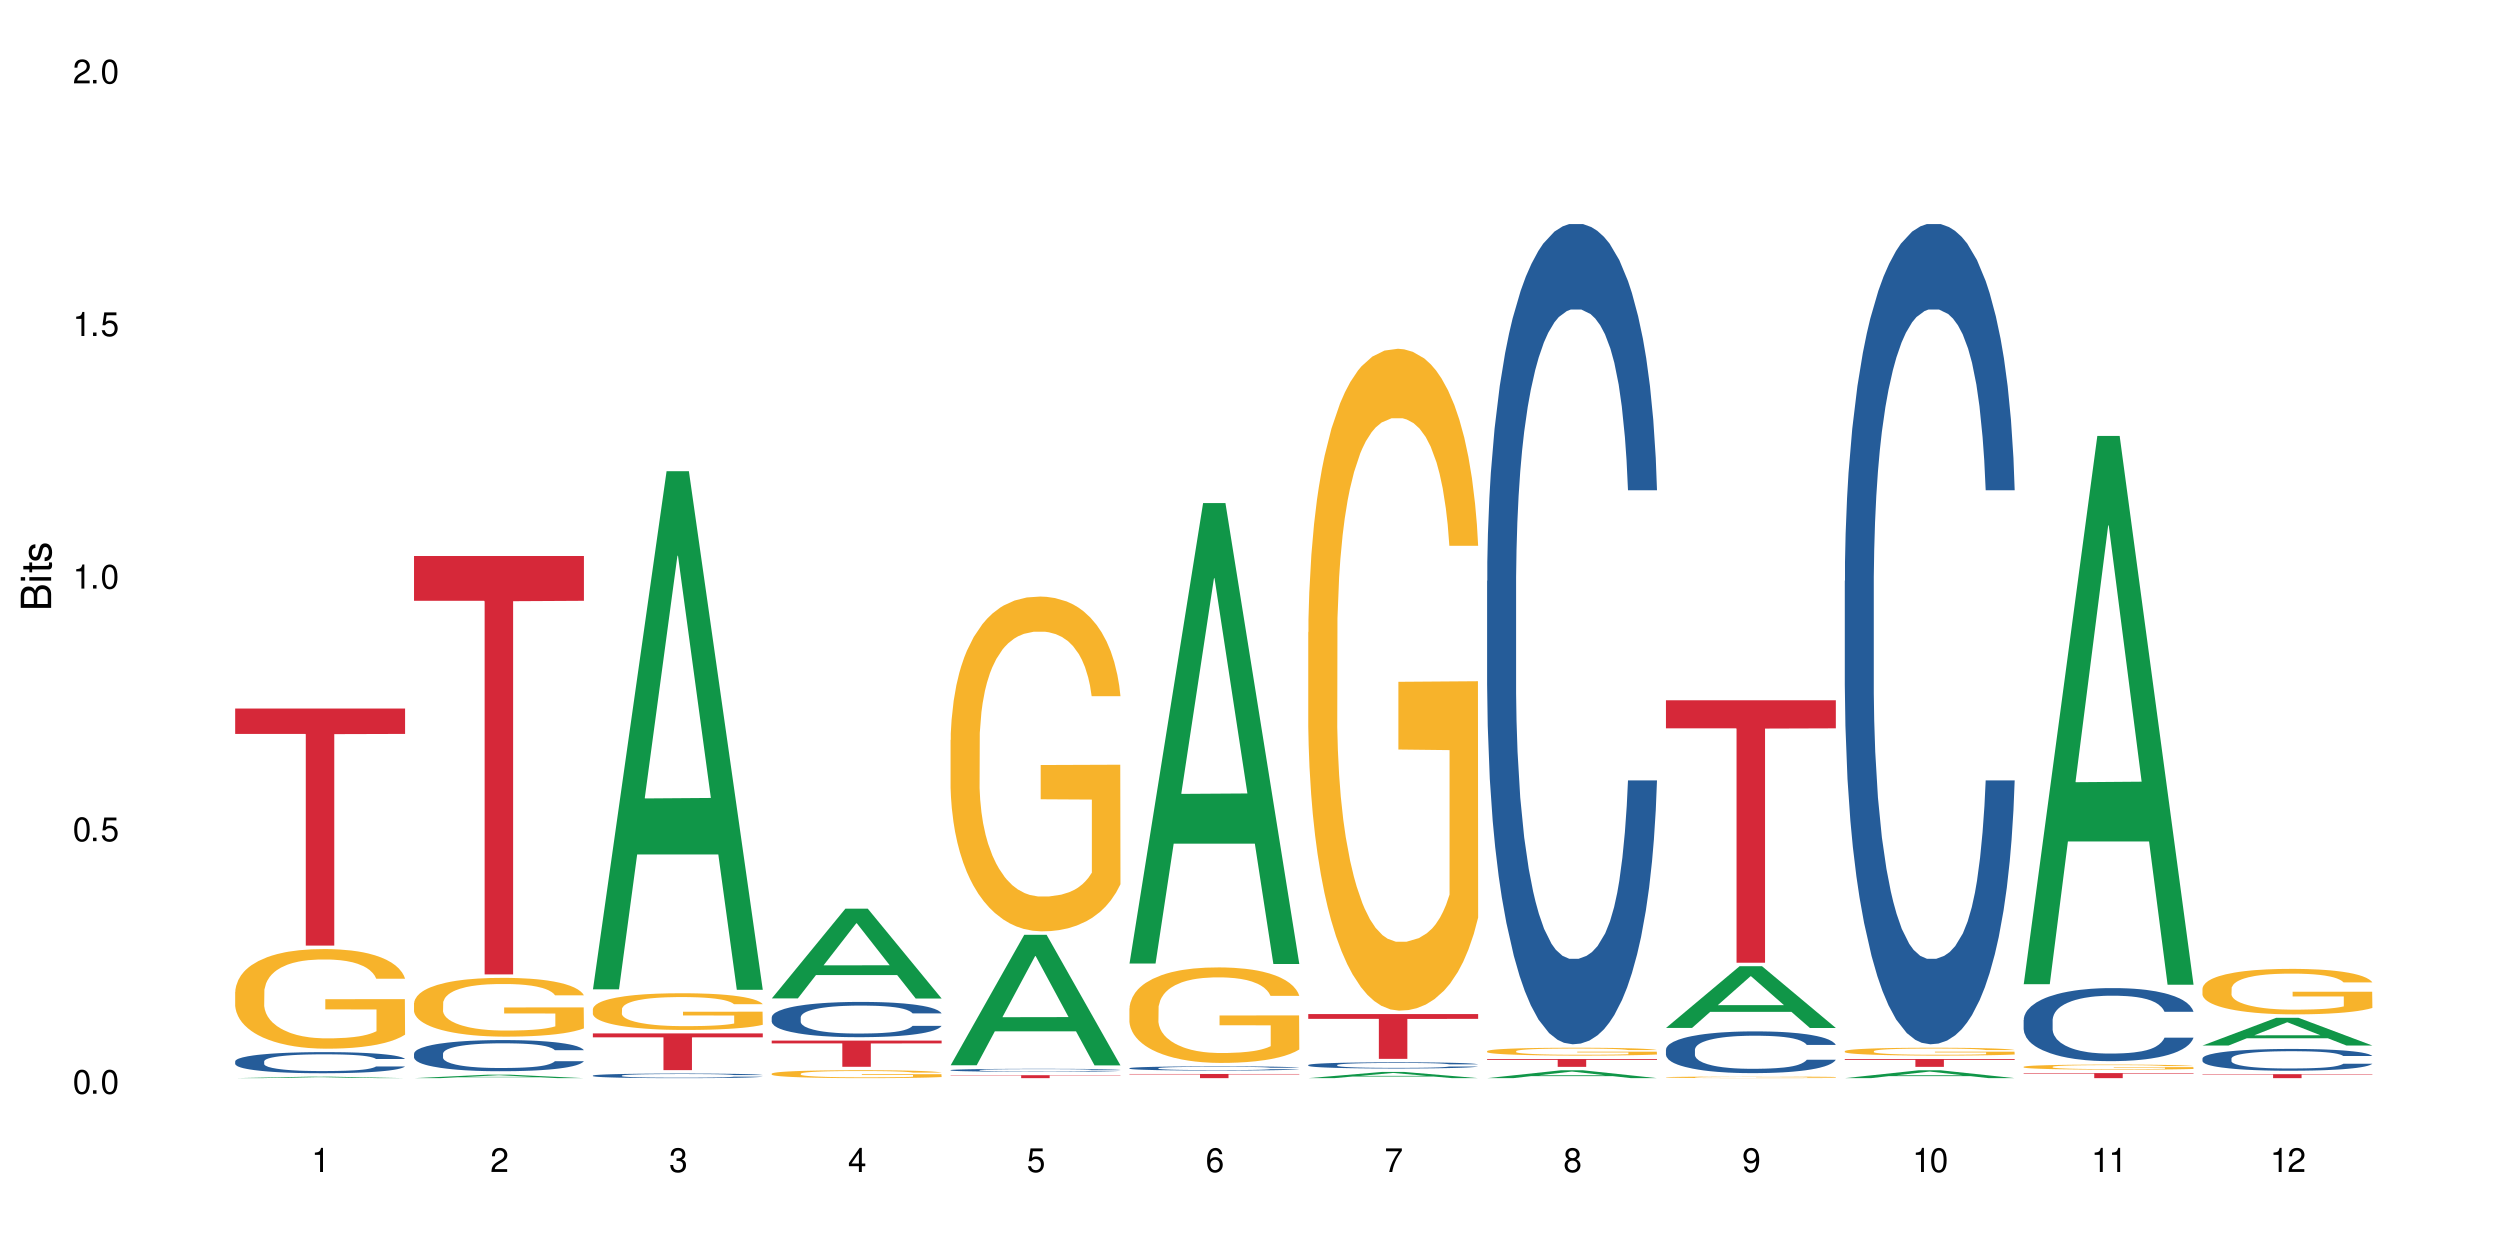 <?xml version="1.0" encoding="UTF-8"?>
<svg xmlns="http://www.w3.org/2000/svg" xmlns:xlink="http://www.w3.org/1999/xlink" width="720" height="360" viewBox="0 0 720 360">
<defs>
<g>
<g id="glyph-0-0">
</g>
<g id="glyph-0-1">
<path d="M 2.641 -6.938 C 2 -6.938 1.422 -6.656 1.078 -6.172 C 0.641 -5.562 0.406 -4.641 0.406 -3.359 C 0.406 -1.016 1.188 0.219 2.641 0.219 C 4.078 0.219 4.859 -1.016 4.859 -3.297 C 4.859 -4.641 4.656 -5.547 4.203 -6.172 C 3.844 -6.656 3.281 -6.938 2.641 -6.938 Z M 2.641 -6.188 C 3.547 -6.188 4 -5.25 4 -3.375 C 4 -1.406 3.562 -0.484 2.625 -0.484 C 1.734 -0.484 1.281 -1.438 1.281 -3.344 C 1.281 -5.25 1.734 -6.188 2.641 -6.188 Z M 2.641 -6.188 "/>
</g>
<g id="glyph-0-2">
<path d="M 1.828 -1 L 0.828 -1 L 0.828 0 L 1.828 0 Z M 1.828 -1 "/>
</g>
<g id="glyph-0-3">
<path d="M 4.562 -6.797 L 1.062 -6.797 L 0.547 -3.094 L 1.328 -3.094 C 1.719 -3.562 2.047 -3.734 2.578 -3.734 C 3.484 -3.734 4.062 -3.109 4.062 -2.094 C 4.062 -1.125 3.484 -0.531 2.578 -0.531 C 1.828 -0.531 1.375 -0.906 1.188 -1.672 L 0.328 -1.672 C 0.453 -1.109 0.547 -0.844 0.75 -0.594 C 1.125 -0.078 1.828 0.219 2.594 0.219 C 3.969 0.219 4.922 -0.781 4.922 -2.219 C 4.922 -3.562 4.031 -4.484 2.719 -4.484 C 2.25 -4.484 1.859 -4.359 1.469 -4.062 L 1.734 -5.969 L 4.562 -5.969 Z M 4.562 -6.797 "/>
</g>
<g id="glyph-0-4">
<path d="M 2.484 -4.938 L 2.484 0 L 3.328 0 L 3.328 -6.938 L 2.766 -6.938 C 2.469 -5.875 2.281 -5.734 0.984 -5.562 L 0.984 -4.938 Z M 2.484 -4.938 "/>
</g>
<g id="glyph-0-5">
<path d="M 4.859 -0.828 L 1.281 -0.828 C 1.359 -1.406 1.672 -1.781 2.5 -2.281 L 3.469 -2.828 C 4.406 -3.344 4.906 -4.062 4.906 -4.906 C 4.906 -5.484 4.672 -6.031 4.266 -6.406 C 3.859 -6.766 3.375 -6.938 2.719 -6.938 C 1.859 -6.938 1.219 -6.625 0.844 -6.031 C 0.609 -5.672 0.5 -5.234 0.484 -4.531 L 1.328 -4.531 C 1.359 -5.016 1.406 -5.281 1.531 -5.516 C 1.75 -5.938 2.188 -6.203 2.703 -6.203 C 3.469 -6.203 4.031 -5.641 4.031 -4.891 C 4.031 -4.344 3.719 -3.859 3.125 -3.516 L 2.234 -3 C 0.812 -2.172 0.406 -1.531 0.328 -0.016 L 4.859 -0.016 Z M 4.859 -0.828 "/>
</g>
<g id="glyph-0-6">
<path d="M 2.125 -3.188 L 2.578 -3.188 C 3.5 -3.188 3.984 -2.766 3.984 -1.922 C 3.984 -1.062 3.469 -0.531 2.594 -0.531 C 1.656 -0.531 1.203 -1 1.156 -2.016 L 0.312 -2.016 C 0.344 -1.453 0.438 -1.094 0.609 -0.781 C 0.953 -0.109 1.625 0.219 2.547 0.219 C 3.953 0.219 4.859 -0.625 4.859 -1.938 C 4.859 -2.828 4.516 -3.297 3.703 -3.594 C 4.344 -3.844 4.656 -4.328 4.656 -5.031 C 4.656 -6.219 3.875 -6.938 2.578 -6.938 C 1.203 -6.938 0.484 -6.172 0.453 -4.703 L 1.297 -4.703 C 1.312 -5.125 1.344 -5.359 1.453 -5.578 C 1.641 -5.969 2.062 -6.203 2.594 -6.203 C 3.344 -6.203 3.797 -5.75 3.797 -5 C 3.797 -4.516 3.609 -4.219 3.25 -4.047 C 3.016 -3.953 2.703 -3.922 2.125 -3.906 Z M 2.125 -3.188 "/>
</g>
<g id="glyph-0-7">
<path d="M 3.141 -1.672 L 3.141 0 L 3.984 0 L 3.984 -1.672 L 4.984 -1.672 L 4.984 -2.438 L 3.984 -2.438 L 3.984 -6.938 L 3.359 -6.938 L 0.266 -2.578 L 0.266 -1.672 Z M 3.141 -2.438 L 1 -2.438 L 3.141 -5.5 Z M 3.141 -2.438 "/>
</g>
<g id="glyph-0-8">
<path d="M 4.781 -5.125 C 4.609 -6.266 3.891 -6.938 2.844 -6.938 C 2.094 -6.938 1.422 -6.578 1.031 -5.953 C 0.594 -5.266 0.406 -4.422 0.406 -3.172 C 0.406 -2 0.578 -1.25 0.984 -0.641 C 1.359 -0.078 1.953 0.219 2.703 0.219 C 3.984 0.219 4.922 -0.75 4.922 -2.094 C 4.922 -3.375 4.062 -4.281 2.844 -4.281 C 2.172 -4.281 1.641 -4.031 1.281 -3.516 C 1.281 -5.234 1.828 -6.188 2.797 -6.188 C 3.391 -6.188 3.797 -5.797 3.938 -5.125 Z M 2.734 -3.531 C 3.547 -3.531 4.062 -2.953 4.062 -2.031 C 4.062 -1.156 3.484 -0.531 2.703 -0.531 C 1.922 -0.531 1.328 -1.188 1.328 -2.078 C 1.328 -2.938 1.906 -3.531 2.734 -3.531 Z M 2.734 -3.531 "/>
</g>
<g id="glyph-0-9">
<path d="M 4.984 -6.797 L 0.438 -6.797 L 0.438 -5.969 L 4.109 -5.969 C 2.5 -3.656 1.828 -2.234 1.328 0 L 2.219 0 C 2.594 -2.172 3.453 -4.047 4.984 -6.094 Z M 4.984 -6.797 "/>
</g>
<g id="glyph-0-10">
<path d="M 3.75 -3.656 C 4.469 -4.094 4.688 -4.438 4.688 -5.078 C 4.688 -6.172 3.844 -6.938 2.641 -6.938 C 1.438 -6.938 0.594 -6.172 0.594 -5.094 C 0.594 -4.438 0.812 -4.094 1.516 -3.656 C 0.734 -3.266 0.359 -2.703 0.359 -1.922 C 0.359 -0.656 1.281 0.219 2.641 0.219 C 3.984 0.219 4.922 -0.656 4.922 -1.922 C 4.922 -2.703 4.531 -3.266 3.75 -3.656 Z M 2.641 -6.188 C 3.359 -6.188 3.812 -5.75 3.812 -5.062 C 3.812 -4.406 3.344 -3.984 2.641 -3.984 C 1.922 -3.984 1.453 -4.406 1.453 -5.078 C 1.453 -5.75 1.922 -6.188 2.641 -6.188 Z M 2.641 -3.266 C 3.484 -3.266 4.062 -2.719 4.062 -1.906 C 4.062 -1.078 3.484 -0.531 2.625 -0.531 C 1.797 -0.531 1.219 -1.094 1.219 -1.906 C 1.219 -2.719 1.781 -3.266 2.641 -3.266 Z M 2.641 -3.266 "/>
</g>
<g id="glyph-0-11">
<path d="M 0.516 -1.578 C 0.672 -0.453 1.406 0.219 2.438 0.219 C 3.188 0.219 3.859 -0.141 4.266 -0.766 C 4.688 -1.453 4.891 -2.297 4.891 -3.547 C 4.891 -4.719 4.703 -5.453 4.312 -6.078 C 3.938 -6.641 3.344 -6.938 2.594 -6.938 C 1.297 -6.938 0.359 -5.969 0.359 -4.625 C 0.359 -3.344 1.234 -2.453 2.453 -2.453 C 3.094 -2.453 3.578 -2.672 4.016 -3.203 C 4 -1.484 3.469 -0.531 2.5 -0.531 C 1.906 -0.531 1.484 -0.906 1.359 -1.578 Z M 2.578 -6.203 C 3.375 -6.203 3.969 -5.531 3.969 -4.641 C 3.969 -3.797 3.391 -3.188 2.547 -3.188 C 1.734 -3.188 1.234 -3.766 1.234 -4.688 C 1.234 -5.562 1.797 -6.203 2.578 -6.203 Z M 2.578 -6.203 "/>
</g>
<g id="glyph-1-0">
</g>
<g id="glyph-1-1">
<path d="M 0 -0.953 L 0 -4.891 C 0 -5.719 -0.234 -6.344 -0.734 -6.797 C -1.188 -7.234 -1.812 -7.469 -2.5 -7.469 C -3.547 -7.469 -4.188 -7 -4.625 -5.875 C -4.984 -6.688 -5.625 -7.094 -6.531 -7.094 C -7.172 -7.094 -7.734 -6.859 -8.141 -6.391 C -8.562 -5.922 -8.75 -5.344 -8.75 -4.5 L -8.75 -0.953 Z M -4.984 -2.062 L -7.766 -2.062 L -7.766 -4.219 C -7.766 -4.844 -7.688 -5.203 -7.453 -5.5 C -7.219 -5.812 -6.859 -5.969 -6.375 -5.969 C -5.891 -5.969 -5.531 -5.812 -5.297 -5.5 C -5.062 -5.203 -4.984 -4.844 -4.984 -4.219 Z M -0.984 -2.062 L -4 -2.062 L -4 -4.781 C -4 -5.766 -3.438 -6.359 -2.484 -6.359 C -1.547 -6.359 -0.984 -5.766 -0.984 -4.781 Z M -0.984 -2.062 "/>
</g>
<g id="glyph-1-2">
<path d="M -6.281 -1.797 L -6.281 -0.797 L 0 -0.797 L 0 -1.797 Z M -8.75 -1.797 L -8.75 -0.797 L -7.484 -0.797 L -7.484 -1.797 Z M -8.75 -1.797 "/>
</g>
<g id="glyph-1-3">
<path d="M -6.281 -3.047 L -6.281 -2.016 L -8.016 -2.016 L -8.016 -1.016 L -6.281 -1.016 L -6.281 -0.172 L -5.469 -0.172 L -5.469 -1.016 L -0.719 -1.016 C -0.078 -1.016 0.281 -1.453 0.281 -2.234 C 0.281 -2.5 0.25 -2.719 0.188 -3.047 L -0.641 -3.047 C -0.609 -2.906 -0.594 -2.766 -0.594 -2.562 C -0.594 -2.141 -0.719 -2.016 -1.156 -2.016 L -5.469 -2.016 L -5.469 -3.047 Z M -6.281 -3.047 "/>
</g>
<g id="glyph-1-4">
<path d="M -4.531 -5.25 C -5.766 -5.25 -6.469 -4.422 -6.469 -2.969 C -6.469 -1.516 -5.719 -0.562 -4.547 -0.562 C -3.562 -0.562 -3.094 -1.062 -2.734 -2.562 L -2.516 -3.484 C -2.344 -4.188 -2.094 -4.469 -1.641 -4.469 C -1.047 -4.469 -0.641 -3.875 -0.641 -3 C -0.641 -2.453 -0.797 -2 -1.062 -1.75 C -1.25 -1.594 -1.422 -1.531 -1.875 -1.469 L -1.875 -0.406 C -0.422 -0.453 0.281 -1.266 0.281 -2.922 C 0.281 -4.5 -0.5 -5.516 -1.719 -5.516 C -2.656 -5.516 -3.172 -4.984 -3.469 -3.734 L -3.703 -2.766 C -3.891 -1.953 -4.156 -1.609 -4.594 -1.609 C -5.188 -1.609 -5.547 -2.125 -5.547 -2.938 C -5.547 -3.75 -5.203 -4.172 -4.531 -4.203 Z M -4.531 -5.25 "/>
</g>
</g>
</defs>
<rect x="-72" y="-36" width="864" height="432" fill="rgb(100%, 100%, 100%)" fill-opacity="1"/>
<path fill-rule="nonzero" fill="rgb(6.275%, 58.824%, 28.235%)" fill-opacity="1" d="M 67.73 310.508 L 67.785 310.508 L 88.957 310.082 L 95.387 310.082 L 116.664 310.508 L 109.188 310.508 L 103.855 310.398 L 80.488 310.398 L 75.258 310.508 L 67.73 310.508 L 82.734 310.352 L 101.711 310.352 L 92.25 310.152 L 92.039 310.152 L 82.684 310.352 L 82.734 310.352 Z M 67.73 310.508 "/>
<path fill-rule="nonzero" fill="rgb(14.51%, 36.078%, 60%)" fill-opacity="1" d="M 67.73 305.66 L 67.789 305.652 L 67.789 305.52 L 67.969 305.309 L 68.387 305.043 L 68.805 304.859 L 69.879 304.531 L 71.371 304.215 L 72.922 303.969 L 74.055 303.824 L 75.07 303.715 L 77.398 303.508 L 78.891 303.402 L 80.5 303.309 L 82.469 303.215 L 83.902 303.16 L 87.125 303.07 L 89.512 303.031 L 91.363 303.016 L 95.359 303.016 L 97.746 303.035 L 99.477 303.062 L 101.387 303.109 L 102.996 303.16 L 105.801 303.281 L 108.309 303.438 L 109.441 303.523 L 111.234 303.699 L 112.605 303.863 L 113.559 304.008 L 114.633 304.215 L 115.59 304.465 L 116.305 304.75 L 116.664 304.988 L 108.309 304.988 L 107.891 304.766 L 107.414 304.594 L 106.52 304.363 L 105.625 304.203 L 104.371 304.043 L 103.238 303.938 L 101.684 303.832 L 100.312 303.766 L 98.879 303.715 L 97.508 303.68 L 94.883 303.648 L 91.84 303.648 L 90.707 303.66 L 88.379 303.703 L 87.125 303.742 L 85.336 303.82 L 84.082 303.891 L 82.59 304.004 L 81.574 304.098 L 80.32 304.242 L 79.426 304.371 L 78.414 304.555 L 77.816 304.691 L 77.277 304.848 L 76.801 305.031 L 76.441 305.227 L 76.203 305.434 L 76.086 305.633 L 76.086 306.492 L 76.203 306.695 L 76.504 306.926 L 77.277 307.266 L 78.414 307.559 L 79.727 307.793 L 80.977 307.961 L 81.695 308.039 L 82.648 308.129 L 84.141 308.238 L 86.289 308.352 L 87.543 308.395 L 89.453 308.438 L 91.422 308.461 L 94.047 308.461 L 96.375 308.438 L 97.926 308.41 L 99.535 308.367 L 101.746 308.273 L 103.117 308.184 L 104.312 308.078 L 105.207 307.973 L 105.801 307.883 L 106.699 307.711 L 107.414 307.523 L 107.949 307.328 L 108.309 307.137 L 116.664 307.137 L 116.305 307.359 L 115.77 307.578 L 115.23 307.738 L 114.395 307.934 L 113.441 308.105 L 112.066 308.301 L 110.934 308.426 L 109.441 308.566 L 108.07 308.672 L 106.578 308.766 L 104.371 308.879 L 102.938 308.934 L 101.387 308.984 L 99.535 309.027 L 97.211 309.066 L 94.703 309.09 L 92.375 309.094 L 89.871 309.082 L 88.02 309.062 L 85.574 309.012 L 82.531 308.91 L 80.32 308.805 L 78.59 308.699 L 77.102 308.59 L 75.43 308.438 L 73.281 308.195 L 71.969 308.004 L 71.074 307.848 L 70.059 307.633 L 69.344 307.438 L 68.508 307.129 L 67.91 306.73 L 67.73 306.426 Z M 67.73 305.66 "/>
<path fill-rule="nonzero" fill="rgb(96.863%, 70.196%, 16.863%)" fill-opacity="1" d="M 67.73 285.617 L 67.789 285.594 L 67.789 285.07 L 68.031 283.891 L 68.625 282.266 L 69.402 280.926 L 70.238 279.879 L 70.773 279.328 L 71.668 278.543 L 72.445 277.965 L 74.414 276.785 L 76.922 275.684 L 78.293 275.215 L 79.844 274.77 L 82.051 274.27 L 83.066 274.086 L 86.172 273.668 L 89.691 273.406 L 93.57 273.328 L 95.359 273.352 L 97.805 273.457 L 101.148 273.746 L 103.059 274.008 L 104.551 274.27 L 106.102 274.609 L 108.012 275.137 L 109.801 275.766 L 111.234 276.395 L 112.664 277.18 L 113.859 278.02 L 114.871 278.934 L 115.77 280.035 L 116.305 280.953 L 116.664 281.871 L 108.367 281.871 L 107.891 280.953 L 107.355 280.246 L 106.461 279.383 L 105.562 278.75 L 104.668 278.254 L 102.996 277.574 L 101.566 277.152 L 99.777 276.785 L 98.047 276.551 L 96.074 276.395 L 94.883 276.34 L 91.719 276.34 L 88.855 276.523 L 87.184 276.734 L 85.992 276.945 L 84.32 277.336 L 83.305 277.652 L 82.707 277.859 L 80.918 278.672 L 79.727 279.406 L 79.07 279.906 L 78.234 280.691 L 77.637 281.398 L 76.98 282.449 L 76.621 283.234 L 76.145 285.016 L 76.086 289.734 L 76.266 290.73 L 76.621 291.805 L 77.102 292.746 L 77.816 293.742 L 78.531 294.504 L 79.785 295.527 L 80.859 296.207 L 81.695 296.652 L 83.305 297.359 L 83.961 297.598 L 85.512 298.07 L 87.125 298.434 L 89.094 298.75 L 90.586 298.906 L 92.973 299.039 L 96.016 299.039 L 99.598 298.883 L 101.863 298.672 L 103.414 298.461 L 104.43 298.277 L 105.684 297.988 L 106.578 297.727 L 107.414 297.438 L 108.43 296.992 L 108.43 290.73 L 93.688 290.703 L 93.688 287.77 L 116.602 287.742 L 116.664 297.988 L 115.41 298.699 L 113.859 299.379 L 112.367 299.902 L 110.816 300.348 L 108.605 300.848 L 106.816 301.16 L 104.07 301.527 L 101.566 301.766 L 98.941 301.922 L 96.613 302 L 93.867 302.027 L 91.422 301.973 L 88.797 301.816 L 86.707 301.605 L 84.797 301.344 L 82.887 301.004 L 80.5 300.453 L 78.949 300.008 L 77.34 299.457 L 75.727 298.801 L 74.297 298.094 L 73.34 297.543 L 72.387 296.914 L 71.371 296.129 L 70.418 295.238 L 69.699 294.426 L 69.043 293.508 L 68.566 292.645 L 68.09 291.465 L 67.852 290.52 L 67.73 289.707 Z M 67.73 285.617 "/>
<path fill-rule="nonzero" fill="rgb(83.922%, 15.686%, 22.353%)" fill-opacity="1" d="M 67.73 204.055 L 116.664 204.055 L 116.664 211.367 L 96.27 211.43 L 96.27 272.34 L 88.066 272.34 L 88.066 211.492 L 87.945 211.367 L 67.73 211.367 Z M 67.73 204.055 "/>
<path fill-rule="nonzero" fill="rgb(6.275%, 58.824%, 28.235%)" fill-opacity="1" d="M 119.238 310.508 L 119.289 310.508 L 140.465 309.504 L 146.895 309.504 L 168.172 310.508 L 160.695 310.508 L 155.363 310.246 L 131.996 310.246 L 126.766 310.508 L 119.238 310.508 L 134.242 310.137 L 153.219 310.137 L 143.758 309.668 L 143.652 309.668 L 143.547 309.672 L 134.191 310.137 L 134.242 310.137 Z M 119.238 310.508 "/>
<path fill-rule="nonzero" fill="rgb(14.51%, 36.078%, 60%)" fill-opacity="1" d="M 119.238 303.449 L 119.297 303.441 L 119.297 303.246 L 119.477 302.934 L 119.895 302.539 L 120.312 302.27 L 121.387 301.785 L 122.879 301.316 L 124.43 300.957 L 125.562 300.742 L 126.578 300.578 L 128.906 300.277 L 130.398 300.121 L 132.008 299.98 L 133.977 299.84 L 135.41 299.758 L 138.633 299.629 L 141.02 299.57 L 142.871 299.547 L 146.867 299.547 L 149.254 299.578 L 150.984 299.621 L 152.895 299.688 L 154.504 299.758 L 157.309 299.941 L 159.816 300.168 L 160.949 300.301 L 162.742 300.555 L 164.113 300.801 L 165.066 301.016 L 166.141 301.316 L 167.098 301.688 L 167.812 302.105 L 168.172 302.457 L 159.816 302.457 L 159.398 302.129 L 158.922 301.875 L 158.027 301.539 L 157.133 301.301 L 155.879 301.062 L 154.746 300.906 L 153.191 300.75 L 151.82 300.652 L 150.387 300.578 L 149.016 300.531 L 146.391 300.48 L 143.348 300.48 L 142.211 300.496 L 139.887 300.562 L 138.633 300.621 L 136.844 300.734 L 135.59 300.84 L 134.098 301.004 L 133.082 301.145 L 131.828 301.359 L 130.934 301.547 L 129.922 301.816 L 129.324 302.023 L 128.785 302.254 L 128.309 302.523 L 127.949 302.809 L 127.711 303.113 L 127.594 303.406 L 127.594 304.68 L 127.711 304.973 L 128.012 305.32 L 128.785 305.82 L 129.922 306.254 L 131.234 306.598 L 132.484 306.844 L 133.203 306.957 L 134.156 307.09 L 135.648 307.254 L 137.797 307.418 L 139.051 307.484 L 140.961 307.551 L 142.93 307.582 L 145.555 307.582 L 147.883 307.551 L 149.434 307.508 L 151.043 307.441 L 153.254 307.305 L 154.625 307.172 L 155.816 307.016 L 156.715 306.859 L 157.309 306.73 L 158.207 306.477 L 158.922 306.195 L 159.457 305.91 L 159.816 305.629 L 168.172 305.629 L 167.812 305.957 L 167.277 306.277 L 166.738 306.516 L 165.902 306.805 L 164.949 307.059 L 163.574 307.344 L 162.441 307.531 L 160.949 307.738 L 159.578 307.895 L 158.086 308.031 L 155.879 308.195 L 154.445 308.277 L 152.895 308.352 L 151.043 308.418 L 148.719 308.477 L 146.211 308.508 L 143.883 308.516 L 141.379 308.5 L 139.527 308.469 L 137.082 308.395 L 134.039 308.246 L 131.828 308.09 L 130.098 307.934 L 128.605 307.77 L 126.938 307.551 L 124.789 307.188 L 123.477 306.91 L 122.582 306.68 L 121.566 306.359 L 120.852 306.074 L 120.016 305.613 L 119.418 305.031 L 119.238 304.582 Z M 119.238 303.449 "/>
<path fill-rule="nonzero" fill="rgb(96.863%, 70.196%, 16.863%)" fill-opacity="1" d="M 119.238 288.875 L 119.297 288.859 L 119.297 288.551 L 119.535 287.855 L 120.133 286.895 L 120.91 286.105 L 121.746 285.488 L 122.281 285.164 L 123.176 284.699 L 123.953 284.359 L 125.922 283.664 L 128.43 283.016 L 129.801 282.734 L 131.352 282.473 L 133.559 282.18 L 134.574 282.07 L 137.676 281.824 L 141.199 281.668 L 145.078 281.621 L 146.867 281.637 L 149.312 281.699 L 152.656 281.871 L 154.566 282.023 L 156.059 282.18 L 157.609 282.379 L 159.52 282.688 L 161.309 283.059 L 162.742 283.43 L 164.172 283.895 L 165.367 284.391 L 166.379 284.934 L 167.277 285.582 L 167.812 286.121 L 168.172 286.664 L 159.875 286.664 L 159.398 286.121 L 158.863 285.707 L 157.965 285.195 L 157.07 284.824 L 156.176 284.531 L 154.504 284.129 L 153.074 283.879 L 151.281 283.664 L 149.551 283.523 L 147.582 283.43 L 146.391 283.402 L 143.227 283.402 L 140.363 283.508 L 138.691 283.633 L 137.5 283.758 L 135.828 283.988 L 134.812 284.176 L 134.215 284.297 L 132.426 284.777 L 131.234 285.211 L 130.578 285.504 L 129.742 285.969 L 129.145 286.387 L 128.488 287.004 L 128.129 287.469 L 127.652 288.52 L 127.594 291.305 L 127.773 291.891 L 128.129 292.527 L 128.605 293.082 L 129.324 293.672 L 130.039 294.121 L 131.293 294.723 L 132.367 295.125 L 133.203 295.387 L 134.812 295.805 L 135.469 295.945 L 137.02 296.223 L 138.633 296.438 L 140.602 296.625 L 142.094 296.719 L 144.48 296.797 L 147.523 296.797 L 151.105 296.703 L 153.371 296.578 L 154.922 296.453 L 155.938 296.348 L 157.191 296.176 L 158.086 296.023 L 158.922 295.852 L 159.938 295.59 L 159.938 291.891 L 145.195 291.875 L 145.195 290.145 L 168.109 290.129 L 168.172 296.176 L 166.918 296.594 L 165.367 296.996 L 163.875 297.305 L 162.324 297.57 L 160.113 297.863 L 158.324 298.047 L 155.578 298.266 L 153.074 298.402 L 150.449 298.496 L 148.121 298.543 L 145.375 298.559 L 142.93 298.527 L 140.305 298.434 L 138.215 298.312 L 136.305 298.156 L 134.395 297.957 L 132.008 297.629 L 130.457 297.367 L 128.848 297.043 L 127.234 296.656 L 125.801 296.238 L 124.848 295.914 L 123.895 295.543 L 122.879 295.078 L 121.926 294.551 L 121.207 294.074 L 120.551 293.531 L 120.074 293.02 L 119.598 292.324 L 119.359 291.77 L 119.238 291.289 Z M 119.238 288.875 "/>
<path fill-rule="nonzero" fill="rgb(83.922%, 15.686%, 22.353%)" fill-opacity="1" d="M 119.238 160.133 L 168.172 160.133 L 168.172 173.031 L 147.777 173.145 L 147.777 280.633 L 139.574 280.633 L 139.574 173.258 L 139.453 173.031 L 119.238 173.031 Z M 119.238 160.133 "/>
<path fill-rule="nonzero" fill="rgb(6.275%, 58.824%, 28.235%)" fill-opacity="1" d="M 170.746 284.926 L 170.797 284.785 L 191.973 135.711 L 198.402 135.711 L 219.68 285.066 L 212.203 285.066 L 206.871 246.078 L 183.504 246.078 L 178.273 284.926 L 170.746 284.926 L 185.75 229.949 L 204.727 229.809 L 195.266 160.109 L 195.16 159.973 L 195.055 160.391 L 185.699 229.809 L 185.75 229.949 Z M 170.746 284.926 "/>
<path fill-rule="nonzero" fill="rgb(14.51%, 36.078%, 60%)" fill-opacity="1" d="M 170.746 309.758 L 170.805 309.758 L 170.805 309.73 L 170.984 309.684 L 171.402 309.625 L 171.82 309.586 L 172.895 309.516 L 174.387 309.445 L 175.938 309.391 L 177.07 309.359 L 178.086 309.336 L 180.414 309.289 L 181.906 309.27 L 183.516 309.246 L 185.484 309.227 L 186.918 309.215 L 190.141 309.195 L 192.527 309.188 L 194.375 309.184 L 198.375 309.184 L 200.762 309.188 L 202.492 309.195 L 204.402 309.203 L 206.012 309.215 L 208.816 309.242 L 211.324 309.273 L 212.457 309.293 L 214.25 309.332 L 215.621 309.367 L 216.574 309.398 L 217.648 309.445 L 218.605 309.5 L 219.32 309.562 L 219.68 309.613 L 211.324 309.613 L 210.906 309.566 L 210.43 309.527 L 209.535 309.477 L 208.641 309.441 L 207.387 309.406 L 206.25 309.383 L 204.699 309.359 L 203.328 309.348 L 201.895 309.336 L 200.523 309.328 L 197.898 309.32 L 194.855 309.32 L 193.719 309.324 L 191.395 309.332 L 190.141 309.34 L 188.352 309.359 L 187.098 309.375 L 185.605 309.398 L 184.59 309.418 L 183.336 309.449 L 182.441 309.48 L 181.426 309.52 L 180.832 309.551 L 180.293 309.582 L 179.816 309.621 L 179.457 309.664 L 179.219 309.711 L 179.102 309.754 L 179.102 309.941 L 179.219 309.984 L 179.52 310.035 L 180.293 310.109 L 181.426 310.176 L 182.742 310.227 L 183.992 310.262 L 184.711 310.277 L 185.664 310.297 L 187.156 310.32 L 189.305 310.348 L 190.559 310.355 L 192.469 310.367 L 194.438 310.371 L 197.062 310.371 L 199.391 310.367 L 200.941 310.359 L 202.551 310.352 L 204.762 310.328 L 206.133 310.309 L 207.324 310.285 L 208.223 310.266 L 208.816 310.246 L 209.711 310.207 L 210.43 310.164 L 210.965 310.125 L 211.324 310.082 L 219.68 310.082 L 219.32 310.129 L 218.785 310.176 L 218.246 310.211 L 217.41 310.254 L 216.457 310.293 L 215.082 310.336 L 213.949 310.363 L 212.457 310.395 L 211.086 310.418 L 209.594 310.438 L 207.387 310.461 L 205.953 310.473 L 204.402 310.484 L 202.551 310.492 L 200.227 310.504 L 197.719 310.508 L 192.887 310.508 L 191.035 310.5 L 188.59 310.492 L 185.547 310.469 L 183.336 310.445 L 181.605 310.422 L 180.113 310.398 L 178.445 310.367 L 176.297 310.312 L 174.984 310.27 L 174.086 310.238 L 173.074 310.191 L 172.355 310.148 L 171.523 310.078 L 170.926 309.992 L 170.746 309.926 Z M 170.746 309.758 "/>
<path fill-rule="nonzero" fill="rgb(96.863%, 70.196%, 16.863%)" fill-opacity="1" d="M 170.746 290.582 L 170.805 290.574 L 170.805 290.379 L 171.043 289.945 L 171.641 289.348 L 172.418 288.855 L 173.254 288.469 L 173.789 288.266 L 174.684 287.977 L 175.461 287.762 L 177.43 287.328 L 179.938 286.922 L 181.309 286.75 L 182.859 286.586 L 185.066 286.402 L 186.082 286.332 L 189.184 286.18 L 192.707 286.082 L 196.586 286.055 L 198.375 286.062 L 200.82 286.102 L 204.164 286.207 L 206.074 286.305 L 207.566 286.402 L 209.117 286.527 L 211.027 286.719 L 212.816 286.953 L 214.25 287.184 L 215.68 287.473 L 216.875 287.781 L 217.887 288.121 L 218.785 288.527 L 219.32 288.863 L 219.68 289.203 L 211.383 289.203 L 210.906 288.863 L 210.371 288.602 L 209.473 288.285 L 208.578 288.051 L 207.684 287.867 L 206.012 287.617 L 204.582 287.465 L 202.789 287.328 L 201.059 287.242 L 199.09 287.184 L 197.898 287.164 L 194.734 287.164 L 191.871 287.23 L 190.199 287.309 L 189.008 287.387 L 187.336 287.531 L 186.32 287.648 L 185.723 287.723 L 183.934 288.023 L 182.742 288.293 L 182.086 288.477 L 181.25 288.766 L 180.652 289.027 L 179.996 289.414 L 179.637 289.703 L 179.16 290.359 L 179.102 292.102 L 179.281 292.469 L 179.637 292.863 L 180.113 293.211 L 180.832 293.578 L 181.547 293.859 L 182.801 294.234 L 183.875 294.484 L 184.711 294.648 L 186.32 294.91 L 186.977 294.996 L 188.527 295.172 L 190.141 295.309 L 192.109 295.422 L 193.602 295.48 L 195.988 295.527 L 199.031 295.527 L 202.613 295.473 L 204.879 295.395 L 206.43 295.316 L 207.445 295.25 L 208.699 295.141 L 209.594 295.047 L 210.43 294.941 L 211.445 294.777 L 211.445 292.469 L 196.703 292.457 L 196.703 291.375 L 219.617 291.367 L 219.68 295.141 L 218.426 295.402 L 216.875 295.656 L 215.383 295.848 L 213.832 296.012 L 211.621 296.195 L 209.832 296.312 L 207.086 296.445 L 204.582 296.535 L 201.957 296.59 L 199.629 296.621 L 196.883 296.629 L 194.438 296.609 L 191.812 296.555 L 189.723 296.477 L 187.812 296.379 L 185.902 296.254 L 183.516 296.051 L 181.965 295.887 L 180.355 295.684 L 178.742 295.441 L 177.309 295.18 L 176.355 294.977 L 175.402 294.746 L 174.387 294.457 L 173.43 294.129 L 172.715 293.828 L 172.059 293.492 L 171.582 293.172 L 171.105 292.738 L 170.867 292.391 L 170.746 292.09 Z M 170.746 290.582 "/>
<path fill-rule="nonzero" fill="rgb(83.922%, 15.686%, 22.353%)" fill-opacity="1" d="M 170.746 297.617 L 219.68 297.617 L 219.68 298.75 L 199.285 298.762 L 199.285 308.195 L 191.078 308.195 L 191.078 298.77 L 190.961 298.75 L 170.746 298.75 Z M 170.746 297.617 "/>
<path fill-rule="nonzero" fill="rgb(6.275%, 58.824%, 28.235%)" fill-opacity="1" d="M 222.254 287.547 L 222.305 287.523 L 243.48 261.688 L 249.91 261.688 L 271.188 287.57 L 263.711 287.57 L 258.379 280.812 L 235.008 280.812 L 229.781 287.547 L 222.254 287.547 L 237.258 278.02 L 256.234 277.996 L 246.773 265.918 L 246.668 265.891 L 246.562 265.965 L 237.207 277.996 L 237.258 278.02 Z M 222.254 287.547 "/>
<path fill-rule="nonzero" fill="rgb(14.51%, 36.078%, 60%)" fill-opacity="1" d="M 222.254 292.977 L 222.312 292.969 L 222.312 292.742 L 222.492 292.391 L 222.91 291.945 L 223.328 291.641 L 224.402 291.094 L 225.895 290.562 L 227.445 290.156 L 228.578 289.914 L 229.594 289.727 L 231.922 289.383 L 233.414 289.207 L 235.023 289.051 L 236.992 288.891 L 238.426 288.801 L 241.648 288.652 L 244.035 288.586 L 245.883 288.559 L 249.883 288.559 L 252.27 288.594 L 254 288.641 L 255.91 288.715 L 257.52 288.801 L 260.324 289.004 L 262.832 289.266 L 263.965 289.414 L 265.754 289.699 L 267.129 289.977 L 268.082 290.219 L 269.156 290.562 L 270.113 290.98 L 270.828 291.453 L 271.188 291.852 L 262.832 291.852 L 262.414 291.48 L 261.938 291.195 L 261.043 290.812 L 260.145 290.543 L 258.895 290.273 L 257.758 290.098 L 256.207 289.922 L 254.836 289.812 L 253.402 289.727 L 252.031 289.672 L 249.406 289.617 L 246.363 289.617 L 245.227 289.637 L 242.902 289.711 L 241.648 289.773 L 239.855 289.902 L 238.605 290.023 L 237.113 290.211 L 236.098 290.367 L 234.844 290.609 L 233.949 290.824 L 232.934 291.129 L 232.34 291.359 L 231.801 291.621 L 231.324 291.926 L 230.965 292.254 L 230.727 292.594 L 230.609 292.93 L 230.609 294.367 L 230.727 294.703 L 231.027 295.094 L 231.801 295.66 L 232.934 296.148 L 234.25 296.539 L 235.5 296.82 L 236.219 296.949 L 237.172 297.098 L 238.664 297.281 L 240.812 297.469 L 242.066 297.543 L 243.977 297.617 L 245.945 297.652 L 248.57 297.652 L 250.898 297.617 L 252.449 297.57 L 254.059 297.496 L 256.266 297.34 L 257.641 297.191 L 258.832 297.012 L 259.73 296.836 L 260.324 296.688 L 261.219 296.402 L 261.938 296.086 L 262.473 295.762 L 262.832 295.445 L 271.188 295.445 L 270.828 295.816 L 270.289 296.18 L 269.754 296.445 L 268.918 296.773 L 267.965 297.059 L 266.59 297.383 L 265.457 297.598 L 263.965 297.828 L 262.594 298.008 L 261.102 298.164 L 258.895 298.352 L 257.461 298.441 L 255.91 298.527 L 254.059 298.602 L 251.73 298.664 L 249.227 298.703 L 246.898 298.711 L 244.391 298.691 L 242.543 298.656 L 240.098 298.574 L 237.051 298.406 L 234.844 298.23 L 233.113 298.055 L 231.621 297.867 L 229.953 297.617 L 227.805 297.207 L 226.492 296.895 L 225.594 296.633 L 224.582 296.27 L 223.863 295.945 L 223.031 295.426 L 222.434 294.766 L 222.254 294.258 Z M 222.254 292.977 "/>
<path fill-rule="nonzero" fill="rgb(96.863%, 70.196%, 16.863%)" fill-opacity="1" d="M 222.254 309.199 L 222.312 309.199 L 222.312 309.156 L 222.551 309.062 L 223.148 308.934 L 223.926 308.824 L 224.762 308.742 L 225.297 308.699 L 226.191 308.637 L 226.969 308.59 L 228.938 308.496 L 231.445 308.406 L 232.816 308.371 L 234.367 308.336 L 236.574 308.293 L 237.59 308.281 L 240.691 308.246 L 244.215 308.227 L 248.094 308.219 L 249.883 308.223 L 252.328 308.23 L 255.672 308.254 L 257.582 308.273 L 259.07 308.293 L 260.625 308.32 L 262.535 308.363 L 264.324 308.414 L 265.754 308.465 L 267.188 308.527 L 268.383 308.594 L 269.395 308.668 L 270.289 308.754 L 270.828 308.828 L 271.188 308.902 L 262.891 308.902 L 262.414 308.828 L 261.875 308.77 L 260.98 308.703 L 260.086 308.652 L 259.191 308.613 L 257.52 308.559 L 256.09 308.523 L 254.297 308.496 L 252.566 308.477 L 250.598 308.465 L 249.406 308.461 L 246.242 308.461 L 243.379 308.473 L 241.707 308.492 L 240.516 308.508 L 238.844 308.539 L 237.828 308.562 L 237.23 308.582 L 235.441 308.645 L 234.25 308.703 L 233.59 308.742 L 232.758 308.809 L 232.16 308.863 L 231.504 308.945 L 231.145 309.008 L 230.668 309.152 L 230.609 309.527 L 230.785 309.609 L 231.145 309.691 L 231.621 309.77 L 232.34 309.848 L 233.055 309.91 L 234.309 309.988 L 235.383 310.043 L 236.219 310.078 L 237.828 310.137 L 238.484 310.156 L 240.035 310.191 L 241.648 310.223 L 243.617 310.246 L 245.109 310.258 L 247.496 310.27 L 250.539 310.27 L 254.121 310.258 L 256.387 310.242 L 257.938 310.223 L 258.953 310.211 L 260.207 310.188 L 261.102 310.164 L 261.938 310.145 L 262.949 310.105 L 262.949 309.609 L 248.211 309.605 L 248.211 309.371 L 271.125 309.371 L 271.188 310.188 L 269.934 310.242 L 268.383 310.297 L 266.891 310.34 L 265.34 310.375 L 263.129 310.414 L 261.34 310.441 L 258.594 310.469 L 256.09 310.488 L 253.465 310.5 L 251.137 310.508 L 248.391 310.508 L 245.945 310.504 L 243.32 310.492 L 241.23 310.477 L 239.32 310.453 L 237.41 310.426 L 235.023 310.383 L 233.473 310.348 L 231.859 310.305 L 230.25 310.25 L 228.816 310.195 L 227.863 310.152 L 226.91 310.102 L 225.895 310.039 L 224.938 309.969 L 224.223 309.902 L 223.566 309.828 L 223.09 309.762 L 222.613 309.664 L 222.375 309.59 L 222.254 309.527 Z M 222.254 309.199 "/>
<path fill-rule="nonzero" fill="rgb(83.922%, 15.686%, 22.353%)" fill-opacity="1" d="M 222.254 299.699 L 271.188 299.699 L 271.188 300.504 L 250.793 300.512 L 250.793 307.23 L 242.586 307.23 L 242.586 300.52 L 242.469 300.504 L 222.254 300.504 Z M 222.254 299.699 "/>
<path fill-rule="nonzero" fill="rgb(6.275%, 58.824%, 28.235%)" fill-opacity="1" d="M 273.762 306.797 L 273.812 306.762 L 294.984 269.219 L 301.418 269.219 L 322.695 306.832 L 315.219 306.832 L 309.887 297.016 L 286.516 297.016 L 281.289 306.797 L 273.762 306.797 L 288.766 292.953 L 307.742 292.918 L 298.281 275.363 L 298.176 275.328 L 298.07 275.438 L 288.711 292.918 L 288.766 292.953 Z M 273.762 306.797 "/>
<path fill-rule="nonzero" fill="rgb(14.51%, 36.078%, 60%)" fill-opacity="1" d="M 273.762 308.191 L 273.82 308.188 L 273.82 308.172 L 274 308.141 L 274.418 308.102 L 274.836 308.078 L 275.91 308.031 L 277.402 307.988 L 278.953 307.953 L 280.086 307.934 L 281.102 307.918 L 283.43 307.891 L 284.922 307.875 L 286.531 307.859 L 288.5 307.848 L 289.934 307.84 L 293.156 307.828 L 295.543 307.82 L 301.391 307.82 L 303.777 307.824 L 305.508 307.828 L 307.418 307.832 L 309.027 307.84 L 311.832 307.855 L 314.34 307.879 L 315.473 307.891 L 317.262 307.914 L 318.637 307.938 L 319.59 307.957 L 320.664 307.988 L 321.621 308.023 L 322.336 308.062 L 322.695 308.094 L 314.34 308.094 L 313.922 308.066 L 313.445 308.039 L 312.551 308.008 L 311.652 307.984 L 310.402 307.965 L 309.266 307.949 L 307.715 307.934 L 306.344 307.926 L 304.91 307.918 L 303.539 307.914 L 300.914 307.91 L 296.734 307.91 L 294.41 307.918 L 293.156 307.922 L 291.363 307.934 L 290.113 307.941 L 288.621 307.957 L 287.605 307.973 L 286.352 307.992 L 285.457 308.008 L 284.441 308.035 L 283.848 308.055 L 283.309 308.078 L 282.832 308.102 L 282.473 308.129 L 282.234 308.156 L 282.117 308.188 L 282.117 308.305 L 282.234 308.336 L 282.535 308.367 L 283.309 308.414 L 284.441 308.457 L 285.754 308.488 L 287.008 308.512 L 287.727 308.523 L 288.68 308.535 L 290.172 308.551 L 292.32 308.566 L 293.574 308.57 L 295.484 308.578 L 297.453 308.582 L 300.078 308.582 L 302.406 308.578 L 303.957 308.574 L 305.566 308.566 L 307.773 308.555 L 309.148 308.543 L 310.34 308.527 L 311.234 308.512 L 311.832 308.5 L 312.727 308.477 L 313.445 308.449 L 313.98 308.422 L 314.34 308.395 L 322.695 308.395 L 322.336 308.426 L 321.797 308.457 L 321.262 308.48 L 320.426 308.508 L 319.473 308.531 L 318.098 308.559 L 316.965 308.578 L 315.473 308.598 L 314.102 308.609 L 312.609 308.625 L 310.402 308.641 L 308.969 308.648 L 307.418 308.656 L 305.566 308.66 L 303.238 308.668 L 300.734 308.668 L 298.406 308.672 L 295.898 308.668 L 294.051 308.664 L 291.605 308.66 L 288.559 308.645 L 286.352 308.629 L 284.621 308.613 L 283.129 308.598 L 281.461 308.578 L 279.312 308.543 L 278 308.52 L 277.102 308.496 L 276.09 308.465 L 275.371 308.438 L 274.535 308.395 L 273.941 308.34 L 273.762 308.297 Z M 273.762 308.191 "/>
<path fill-rule="nonzero" fill="rgb(96.863%, 70.196%, 16.863%)" fill-opacity="1" d="M 273.762 213.105 L 273.82 213.016 L 273.82 211.254 L 274.059 207.293 L 274.656 201.832 L 275.434 197.344 L 276.27 193.82 L 276.805 191.969 L 277.699 189.328 L 278.477 187.391 L 280.445 183.43 L 282.949 179.73 L 284.324 178.145 L 285.875 176.648 L 288.082 174.973 L 289.098 174.359 L 292.199 172.949 L 295.723 172.066 L 299.602 171.805 L 301.391 171.891 L 303.836 172.242 L 307.18 173.211 L 309.09 174.094 L 310.578 174.973 L 312.133 176.117 L 314.039 177.879 L 315.832 179.992 L 317.262 182.105 L 318.695 184.75 L 319.891 187.566 L 320.902 190.648 L 321.797 194.348 L 322.336 197.43 L 322.695 200.512 L 314.398 200.512 L 313.922 197.43 L 313.383 195.051 L 312.488 192.145 L 311.594 190.031 L 310.699 188.359 L 309.027 186.07 L 307.598 184.66 L 305.805 183.43 L 304.074 182.637 L 302.105 182.105 L 300.914 181.93 L 297.75 181.93 L 294.887 182.547 L 293.215 183.25 L 292.02 183.957 L 290.352 185.277 L 289.336 186.332 L 288.738 187.039 L 286.949 189.77 L 285.754 192.234 L 285.098 193.906 L 284.266 196.551 L 283.668 198.926 L 283.012 202.449 L 282.652 205.09 L 282.176 211.078 L 282.117 226.93 L 282.293 230.277 L 282.652 233.887 L 283.129 237.059 L 283.848 240.406 L 284.562 242.957 L 285.816 246.395 L 286.891 248.684 L 287.727 250.18 L 289.336 252.559 L 289.992 253.352 L 291.543 254.934 L 293.156 256.168 L 295.125 257.223 L 296.617 257.754 L 299.004 258.191 L 302.047 258.191 L 305.625 257.664 L 307.895 256.961 L 309.445 256.254 L 310.461 255.641 L 311.715 254.672 L 312.609 253.789 L 313.445 252.82 L 314.457 251.324 L 314.457 230.277 L 299.719 230.188 L 299.719 220.328 L 322.633 220.238 L 322.695 254.672 L 321.441 257.047 L 319.891 259.34 L 318.398 261.098 L 316.844 262.598 L 314.637 264.27 L 312.848 265.328 L 310.102 266.559 L 307.598 267.352 L 304.969 267.879 L 302.645 268.145 L 299.898 268.23 L 297.453 268.055 L 294.824 267.527 L 292.738 266.824 L 290.828 265.941 L 288.918 264.797 L 286.531 262.949 L 284.98 261.453 L 283.367 259.602 L 281.758 257.402 L 280.324 255.023 L 279.371 253.172 L 278.414 251.059 L 277.402 248.418 L 276.445 245.426 L 275.73 242.695 L 275.074 239.613 L 274.598 236.707 L 274.121 232.742 L 273.879 229.574 L 273.762 226.844 Z M 273.762 213.105 "/>
<path fill-rule="nonzero" fill="rgb(83.922%, 15.686%, 22.353%)" fill-opacity="1" d="M 273.762 309.656 L 322.695 309.656 L 322.695 309.75 L 302.301 309.75 L 302.301 310.508 L 294.094 310.508 L 294.094 309.75 L 273.762 309.75 Z M 273.762 309.656 "/>
<path fill-rule="nonzero" fill="rgb(6.275%, 58.824%, 28.235%)" fill-opacity="1" d="M 325.27 277.5 L 325.32 277.375 L 346.492 144.883 L 352.926 144.883 L 374.199 277.625 L 366.727 277.625 L 361.395 242.973 L 338.023 242.973 L 332.797 277.5 L 325.27 277.5 L 340.273 228.641 L 359.25 228.516 L 349.789 166.57 L 349.684 166.445 L 349.578 166.82 L 340.219 228.516 L 340.273 228.641 Z M 325.27 277.5 "/>
<path fill-rule="nonzero" fill="rgb(14.51%, 36.078%, 60%)" fill-opacity="1" d="M 325.27 307.637 L 325.328 307.633 L 325.328 307.609 L 325.508 307.566 L 325.926 307.512 L 326.344 307.477 L 327.418 307.41 L 328.91 307.348 L 330.461 307.301 L 331.594 307.273 L 332.609 307.25 L 334.938 307.211 L 336.43 307.188 L 338.039 307.168 L 340.008 307.152 L 341.441 307.141 L 344.664 307.121 L 347.051 307.113 L 348.898 307.109 L 352.898 307.109 L 355.285 307.117 L 357.016 307.121 L 358.926 307.129 L 360.535 307.141 L 363.34 307.164 L 365.848 307.195 L 366.98 307.211 L 368.77 307.246 L 370.145 307.281 L 371.098 307.309 L 372.172 307.348 L 373.129 307.398 L 373.844 307.453 L 374.199 307.504 L 365.848 307.504 L 365.43 307.457 L 364.953 307.426 L 364.055 307.379 L 363.16 307.348 L 361.91 307.316 L 360.773 307.293 L 359.223 307.273 L 357.852 307.258 L 356.418 307.25 L 355.047 307.242 L 352.422 307.238 L 348.242 307.238 L 345.914 307.246 L 344.664 307.254 L 342.871 307.27 L 341.621 307.285 L 340.129 307.309 L 339.113 307.324 L 337.859 307.355 L 336.965 307.379 L 335.949 307.418 L 335.355 307.445 L 334.816 307.473 L 334.34 307.512 L 333.98 307.551 L 333.742 307.59 L 333.625 307.629 L 333.625 307.801 L 333.742 307.84 L 334.039 307.887 L 334.816 307.953 L 335.949 308.012 L 337.262 308.059 L 338.516 308.09 L 339.234 308.105 L 340.188 308.125 L 341.68 308.145 L 343.828 308.168 L 345.082 308.176 L 346.988 308.188 L 348.961 308.191 L 351.586 308.191 L 353.914 308.188 L 355.465 308.18 L 357.074 308.172 L 359.281 308.152 L 360.656 308.137 L 361.848 308.113 L 362.742 308.094 L 363.34 308.074 L 364.234 308.043 L 364.953 308.004 L 365.488 307.965 L 365.848 307.93 L 374.199 307.93 L 373.844 307.973 L 373.305 308.016 L 372.77 308.047 L 371.934 308.086 L 370.98 308.121 L 369.605 308.16 L 368.473 308.184 L 366.98 308.211 L 365.609 308.23 L 364.117 308.25 L 361.91 308.273 L 360.477 308.285 L 358.926 308.293 L 357.074 308.301 L 354.746 308.309 L 352.242 308.316 L 349.914 308.316 L 347.406 308.312 L 345.559 308.309 L 343.109 308.301 L 340.066 308.281 L 337.859 308.258 L 336.129 308.238 L 334.637 308.215 L 332.965 308.188 L 330.82 308.137 L 329.504 308.102 L 328.609 308.07 L 327.598 308.027 L 326.879 307.988 L 326.043 307.926 L 325.449 307.848 L 325.27 307.789 Z M 325.27 307.637 "/>
<path fill-rule="nonzero" fill="rgb(96.863%, 70.196%, 16.863%)" fill-opacity="1" d="M 325.27 290.395 L 325.328 290.371 L 325.328 289.867 L 325.566 288.738 L 326.164 287.18 L 326.941 285.898 L 327.773 284.895 L 328.312 284.367 L 329.207 283.613 L 329.984 283.059 L 331.953 281.93 L 334.457 280.875 L 335.832 280.422 L 337.383 279.992 L 339.59 279.516 L 340.605 279.34 L 343.707 278.938 L 347.23 278.688 L 351.109 278.613 L 352.898 278.637 L 355.344 278.738 L 358.688 279.016 L 360.594 279.266 L 362.086 279.516 L 363.641 279.844 L 365.547 280.344 L 367.34 280.949 L 368.77 281.551 L 370.203 282.305 L 371.395 283.109 L 372.41 283.988 L 373.305 285.043 L 373.844 285.922 L 374.199 286.801 L 365.906 286.801 L 365.43 285.922 L 364.891 285.246 L 363.996 284.414 L 363.102 283.812 L 362.207 283.336 L 360.535 282.684 L 359.105 282.281 L 357.312 281.93 L 355.582 281.703 L 353.613 281.551 L 352.422 281.5 L 349.258 281.5 L 346.395 281.676 L 344.723 281.879 L 343.527 282.078 L 341.859 282.457 L 340.844 282.758 L 340.246 282.957 L 338.457 283.738 L 337.262 284.441 L 336.605 284.918 L 335.77 285.672 L 335.176 286.352 L 334.52 287.355 L 334.16 288.109 L 333.684 289.816 L 333.625 294.34 L 333.801 295.293 L 334.16 296.324 L 334.637 297.23 L 335.355 298.184 L 336.07 298.914 L 337.324 299.891 L 338.398 300.547 L 339.234 300.973 L 340.844 301.652 L 341.5 301.879 L 343.051 302.328 L 344.664 302.68 L 346.633 302.984 L 348.125 303.133 L 350.512 303.258 L 353.555 303.258 L 357.133 303.109 L 359.402 302.906 L 360.953 302.707 L 361.969 302.531 L 363.223 302.254 L 364.117 302.004 L 364.953 301.727 L 365.965 301.301 L 365.965 295.293 L 351.227 295.27 L 351.227 292.457 L 374.141 292.43 L 374.199 302.254 L 372.949 302.934 L 371.395 303.586 L 369.906 304.09 L 368.352 304.516 L 366.145 304.992 L 364.355 305.293 L 361.609 305.645 L 359.105 305.871 L 356.477 306.023 L 354.152 306.098 L 351.406 306.125 L 348.961 306.074 L 346.332 305.922 L 344.246 305.723 L 342.336 305.469 L 340.426 305.145 L 338.039 304.617 L 336.488 304.188 L 334.875 303.66 L 333.266 303.031 L 331.832 302.355 L 330.879 301.828 L 329.922 301.223 L 328.91 300.469 L 327.953 299.617 L 327.238 298.836 L 326.582 297.957 L 326.105 297.129 L 325.625 296 L 325.387 295.094 L 325.27 294.316 Z M 325.27 290.395 "/>
<path fill-rule="nonzero" fill="rgb(83.922%, 15.686%, 22.353%)" fill-opacity="1" d="M 325.27 309.305 L 374.199 309.305 L 374.199 309.434 L 353.809 309.434 L 353.809 310.508 L 345.602 310.508 L 345.602 309.434 L 325.27 309.434 Z M 325.27 309.305 "/>
<path fill-rule="nonzero" fill="rgb(6.275%, 58.824%, 28.235%)" fill-opacity="1" d="M 376.777 310.508 L 376.828 310.504 L 398 308.719 L 404.43 308.719 L 425.707 310.508 L 418.234 310.508 L 412.902 310.043 L 389.531 310.043 L 384.305 310.508 L 376.777 310.508 L 391.781 309.848 L 410.758 309.848 L 401.293 309.012 L 401.191 309.008 L 401.086 309.016 L 391.727 309.848 L 391.781 309.848 Z M 376.777 310.508 "/>
<path fill-rule="nonzero" fill="rgb(14.51%, 36.078%, 60%)" fill-opacity="1" d="M 376.777 306.719 L 376.836 306.719 L 376.836 306.68 L 377.016 306.617 L 377.434 306.539 L 377.852 306.484 L 378.926 306.387 L 380.418 306.293 L 381.969 306.223 L 383.102 306.18 L 384.117 306.148 L 386.445 306.086 L 387.934 306.055 L 389.547 306.027 L 391.516 306 L 392.949 305.984 L 396.172 305.957 L 398.559 305.945 L 400.406 305.941 L 404.406 305.941 L 406.793 305.949 L 408.523 305.957 L 410.434 305.969 L 412.043 305.984 L 414.848 306.02 L 417.355 306.066 L 418.488 306.094 L 420.277 306.141 L 421.652 306.191 L 422.605 306.234 L 423.68 306.293 L 424.633 306.367 L 425.352 306.453 L 425.707 306.523 L 417.355 306.523 L 416.938 306.457 L 416.461 306.406 L 415.562 306.34 L 414.668 306.293 L 413.414 306.242 L 412.281 306.215 L 410.73 306.184 L 409.359 306.164 L 407.926 306.148 L 406.555 306.137 L 403.93 306.129 L 400.883 306.129 L 399.75 306.133 L 397.422 306.145 L 396.172 306.156 L 394.379 306.18 L 393.129 306.199 L 391.637 306.234 L 390.621 306.262 L 389.367 306.305 L 388.473 306.34 L 387.457 306.395 L 386.859 306.434 L 386.324 306.48 L 385.848 306.535 L 385.488 306.594 L 385.25 306.652 L 385.129 306.711 L 385.129 306.965 L 385.25 307.023 L 385.547 307.094 L 386.324 307.191 L 387.457 307.281 L 388.77 307.348 L 390.023 307.398 L 390.738 307.422 L 391.695 307.445 L 393.188 307.48 L 395.336 307.512 L 396.59 307.523 L 398.496 307.539 L 400.469 307.543 L 403.094 307.543 L 405.418 307.539 L 406.973 307.531 L 408.582 307.516 L 410.789 307.488 L 412.164 307.461 L 413.355 307.43 L 414.25 307.402 L 414.848 307.375 L 415.742 307.324 L 416.461 307.27 L 416.996 307.211 L 417.355 307.156 L 425.707 307.156 L 425.352 307.219 L 424.812 307.285 L 424.277 307.332 L 423.441 307.391 L 422.484 307.441 L 421.113 307.496 L 419.98 307.535 L 418.488 307.574 L 417.117 307.605 L 415.625 307.633 L 413.414 307.668 L 411.984 307.684 L 410.434 307.699 L 408.582 307.711 L 406.254 307.723 L 403.75 307.73 L 401.422 307.73 L 398.914 307.727 L 397.066 307.723 L 394.617 307.707 L 391.574 307.676 L 389.367 307.645 L 387.637 307.613 L 386.145 307.582 L 384.473 307.539 L 382.324 307.465 L 381.012 307.41 L 380.117 307.363 L 379.105 307.301 L 378.387 307.242 L 377.551 307.152 L 376.957 307.035 L 376.777 306.945 Z M 376.777 306.719 "/>
<path fill-rule="nonzero" fill="rgb(96.863%, 70.196%, 16.863%)" fill-opacity="1" d="M 376.777 182.09 L 376.836 181.914 L 376.836 178.434 L 377.074 170.598 L 377.672 159.805 L 378.449 150.926 L 379.281 143.965 L 379.82 140.309 L 380.715 135.086 L 381.492 131.254 L 383.461 123.422 L 385.965 116.109 L 387.34 112.977 L 388.891 110.016 L 391.098 106.707 L 392.113 105.488 L 395.215 102.703 L 398.734 100.965 L 402.613 100.441 L 404.406 100.613 L 406.852 101.312 L 410.195 103.227 L 412.102 104.969 L 413.594 106.707 L 415.148 108.973 L 417.055 112.453 L 418.848 116.633 L 420.277 120.809 L 421.711 126.031 L 422.902 131.602 L 423.918 137.695 L 424.812 145.008 L 425.352 151.102 L 425.707 157.195 L 417.414 157.195 L 416.938 151.102 L 416.398 146.402 L 415.504 140.656 L 414.609 136.477 L 413.715 133.168 L 412.043 128.645 L 410.609 125.859 L 408.82 123.422 L 407.09 121.855 L 405.121 120.809 L 403.93 120.461 L 400.766 120.461 L 397.902 121.68 L 396.23 123.074 L 395.035 124.465 L 393.367 127.078 L 392.352 129.164 L 391.754 130.559 L 389.965 135.957 L 388.77 140.828 L 388.113 144.137 L 387.277 149.359 L 386.684 154.059 L 386.027 161.023 L 385.668 166.246 L 385.191 178.086 L 385.129 209.422 L 385.309 216.035 L 385.668 223.172 L 386.145 229.441 L 386.859 236.055 L 387.578 241.105 L 388.832 247.895 L 389.906 252.422 L 390.738 255.379 L 392.352 260.082 L 393.008 261.648 L 394.559 264.781 L 396.172 267.219 L 398.141 269.309 L 399.633 270.352 L 402.02 271.223 L 405.062 271.223 L 408.641 270.176 L 410.91 268.785 L 412.461 267.391 L 413.477 266.172 L 414.73 264.258 L 415.625 262.52 L 416.461 260.602 L 417.473 257.645 L 417.473 216.035 L 402.734 215.863 L 402.734 196.363 L 425.648 196.191 L 425.707 264.258 L 424.457 268.957 L 422.902 273.484 L 421.414 276.969 L 419.859 279.926 L 417.652 283.234 L 415.863 285.324 L 413.117 287.762 L 410.609 289.328 L 407.984 290.371 L 405.66 290.895 L 402.914 291.066 L 400.469 290.719 L 397.84 289.676 L 395.754 288.281 L 393.844 286.543 L 391.934 284.277 L 389.547 280.621 L 387.996 277.664 L 386.383 274.008 L 384.773 269.656 L 383.34 264.953 L 382.387 261.301 L 381.43 257.121 L 380.418 251.898 L 379.461 245.98 L 378.746 240.582 L 378.09 234.488 L 377.613 228.746 L 377.133 220.91 L 376.895 214.645 L 376.777 209.246 Z M 376.777 182.09 "/>
<path fill-rule="nonzero" fill="rgb(83.922%, 15.686%, 22.353%)" fill-opacity="1" d="M 376.777 292.055 L 425.707 292.055 L 425.707 293.438 L 405.316 293.449 L 405.316 304.953 L 397.109 304.953 L 397.109 293.461 L 396.992 293.438 L 376.777 293.438 Z M 376.777 292.055 "/>
<path fill-rule="nonzero" fill="rgb(6.275%, 58.824%, 28.235%)" fill-opacity="1" d="M 428.285 310.508 L 428.336 310.504 L 449.508 308.246 L 455.938 308.246 L 477.215 310.508 L 469.742 310.508 L 464.406 309.918 L 441.039 309.918 L 435.812 310.508 L 428.285 310.508 L 443.289 309.672 L 462.266 309.672 L 452.801 308.617 L 452.699 308.613 L 452.594 308.621 L 443.234 309.672 L 443.289 309.672 Z M 428.285 310.508 "/>
<path fill-rule="nonzero" fill="rgb(14.51%, 36.078%, 60%)" fill-opacity="1" d="M 428.285 167.312 L 428.344 167.098 L 428.344 161.914 L 428.523 153.711 L 428.941 143.348 L 429.359 136.219 L 430.434 123.48 L 431.926 111.172 L 433.477 101.672 L 434.609 96.059 L 435.625 91.738 L 437.949 83.75 L 439.441 79.648 L 441.055 75.977 L 443.023 72.305 L 444.457 70.145 L 447.68 66.691 L 450.066 65.18 L 451.914 64.531 L 455.914 64.531 L 458.301 65.395 L 460.031 66.477 L 461.941 68.203 L 463.551 70.145 L 466.355 74.895 L 468.863 80.941 L 469.996 84.398 L 471.785 91.09 L 473.16 97.57 L 474.113 103.184 L 475.188 111.172 L 476.141 120.891 L 476.859 131.902 L 477.215 141.188 L 468.863 141.188 L 468.445 132.551 L 467.969 125.855 L 467.07 117.004 L 466.176 110.742 L 464.922 104.48 L 463.789 100.375 L 462.238 96.273 L 460.867 93.684 L 459.434 91.738 L 458.062 90.441 L 455.434 89.148 L 452.391 89.148 L 451.258 89.578 L 448.93 91.309 L 447.68 92.82 L 445.887 95.84 L 444.633 98.648 L 443.145 102.969 L 442.129 106.637 L 440.875 112.254 L 439.98 117.219 L 438.965 124.344 L 438.367 129.742 L 437.832 135.789 L 437.355 142.914 L 436.996 150.473 L 436.758 158.461 L 436.637 166.234 L 436.637 199.703 L 436.758 207.477 L 437.055 216.547 L 437.832 229.719 L 438.965 241.16 L 440.277 250.23 L 441.531 256.707 L 442.246 259.73 L 443.203 263.188 L 444.695 267.504 L 446.844 271.824 L 448.094 273.551 L 450.004 275.277 L 451.973 276.141 L 454.602 276.141 L 456.926 275.277 L 458.48 274.199 L 460.09 272.473 L 462.297 268.801 L 463.672 265.348 L 464.863 261.242 L 465.758 257.141 L 466.355 253.688 L 467.25 246.992 L 467.969 239.648 L 468.504 232.094 L 468.863 224.75 L 477.215 224.75 L 476.859 233.387 L 476.32 241.809 L 475.785 248.07 L 474.949 255.629 L 473.992 262.324 L 472.621 269.879 L 471.488 274.848 L 469.996 280.246 L 468.625 284.348 L 467.133 288.02 L 464.922 292.336 L 463.492 294.496 L 461.941 296.441 L 460.09 298.168 L 457.762 299.68 L 455.258 300.543 L 452.93 300.758 L 450.422 300.328 L 448.574 299.461 L 446.125 297.52 L 443.082 293.633 L 440.875 289.531 L 439.145 285.426 L 437.652 281.109 L 435.98 275.277 L 433.832 265.777 L 432.52 258.438 L 431.625 252.391 L 430.613 243.969 L 429.895 236.41 L 429.059 224.32 L 428.465 208.988 L 428.285 197.113 Z M 428.285 167.312 "/>
<path fill-rule="nonzero" fill="rgb(96.863%, 70.196%, 16.863%)" fill-opacity="1" d="M 428.285 302.715 L 428.344 302.715 L 428.344 302.672 L 428.582 302.578 L 429.18 302.449 L 429.953 302.344 L 430.789 302.262 L 431.328 302.219 L 432.223 302.156 L 433 302.113 L 434.969 302.02 L 437.473 301.934 L 438.848 301.895 L 440.398 301.859 L 442.605 301.82 L 443.621 301.805 L 446.723 301.773 L 450.242 301.754 L 454.121 301.746 L 455.914 301.75 L 458.359 301.758 L 461.703 301.781 L 463.609 301.801 L 465.102 301.82 L 466.652 301.848 L 468.562 301.891 L 470.355 301.938 L 471.785 301.988 L 473.219 302.051 L 474.41 302.117 L 475.426 302.188 L 476.32 302.273 L 476.859 302.348 L 477.215 302.418 L 468.922 302.418 L 468.445 302.348 L 467.906 302.293 L 467.012 302.223 L 466.117 302.176 L 465.223 302.133 L 463.551 302.082 L 462.117 302.047 L 460.328 302.02 L 458.598 302 L 456.629 301.988 L 455.434 301.984 L 452.273 301.984 L 449.41 302 L 447.738 302.016 L 446.543 302.031 L 444.875 302.062 L 443.859 302.086 L 443.262 302.105 L 441.473 302.168 L 440.277 302.227 L 439.621 302.266 L 438.785 302.328 L 438.191 302.383 L 437.535 302.465 L 437.176 302.527 L 436.699 302.668 L 436.637 303.039 L 436.816 303.117 L 437.176 303.203 L 437.652 303.277 L 438.367 303.355 L 439.086 303.414 L 440.34 303.496 L 441.414 303.551 L 442.246 303.586 L 443.859 303.641 L 444.516 303.66 L 446.066 303.695 L 447.68 303.727 L 449.648 303.75 L 451.141 303.762 L 453.527 303.773 L 456.57 303.773 L 460.148 303.762 L 462.418 303.742 L 463.969 303.727 L 464.984 303.715 L 466.238 303.691 L 467.133 303.668 L 467.969 303.648 L 468.98 303.613 L 468.98 303.117 L 454.242 303.117 L 454.242 302.883 L 477.156 302.883 L 477.215 303.691 L 475.965 303.746 L 474.41 303.801 L 472.918 303.84 L 471.367 303.875 L 469.16 303.914 L 467.371 303.941 L 464.625 303.969 L 462.117 303.988 L 459.492 304 L 457.164 304.008 L 454.422 304.008 L 451.973 304.004 L 449.348 303.992 L 447.262 303.977 L 443.441 303.93 L 441.055 303.883 L 439.504 303.848 L 437.891 303.805 L 436.281 303.754 L 434.848 303.699 L 433.895 303.656 L 432.938 303.605 L 431.926 303.543 L 430.969 303.473 L 430.254 303.41 L 429.598 303.336 L 429.121 303.27 L 428.641 303.176 L 428.402 303.102 L 428.285 303.039 Z M 428.285 302.715 "/>
<path fill-rule="nonzero" fill="rgb(83.922%, 15.686%, 22.353%)" fill-opacity="1" d="M 428.285 304.996 L 477.215 304.996 L 477.215 305.238 L 456.824 305.242 L 456.824 307.258 L 448.617 307.258 L 448.617 305.242 L 448.5 305.238 L 428.285 305.238 Z M 428.285 304.996 "/>
<path fill-rule="nonzero" fill="rgb(6.275%, 58.824%, 28.235%)" fill-opacity="1" d="M 479.793 296.039 L 479.844 296.023 L 501.016 278.258 L 507.445 278.258 L 528.723 296.059 L 521.25 296.059 L 515.914 291.41 L 492.547 291.41 L 487.32 296.039 L 479.793 296.039 L 494.797 289.488 L 513.773 289.473 L 504.309 281.168 L 504.207 281.152 L 504.102 281.199 L 494.742 289.473 L 494.797 289.488 Z M 479.793 296.039 "/>
<path fill-rule="nonzero" fill="rgb(14.51%, 36.078%, 60%)" fill-opacity="1" d="M 479.793 302.273 L 479.852 302.262 L 479.852 302 L 480.031 301.582 L 480.449 301.055 L 480.867 300.691 L 481.941 300.043 L 483.434 299.418 L 484.984 298.934 L 486.117 298.648 L 487.133 298.43 L 489.457 298.023 L 490.949 297.812 L 492.562 297.629 L 494.531 297.441 L 495.965 297.332 L 499.184 297.156 L 501.574 297.078 L 503.422 297.047 L 507.422 297.047 L 509.809 297.09 L 511.539 297.145 L 513.449 297.23 L 515.059 297.332 L 517.863 297.574 L 520.371 297.879 L 521.504 298.055 L 523.293 298.398 L 524.668 298.727 L 525.621 299.012 L 526.695 299.418 L 527.648 299.914 L 528.367 300.473 L 528.723 300.945 L 520.371 300.945 L 519.953 300.504 L 519.473 300.164 L 518.578 299.715 L 517.684 299.395 L 516.43 299.078 L 515.297 298.867 L 513.746 298.66 L 512.375 298.527 L 510.941 298.43 L 509.57 298.363 L 506.941 298.297 L 503.898 298.297 L 502.766 298.32 L 500.438 298.406 L 499.184 298.484 L 497.395 298.637 L 496.141 298.781 L 494.648 299 L 493.637 299.188 L 492.383 299.473 L 491.488 299.727 L 490.473 300.09 L 489.875 300.363 L 489.34 300.672 L 488.863 301.031 L 488.504 301.418 L 488.266 301.824 L 488.145 302.219 L 488.145 303.922 L 488.266 304.316 L 488.562 304.777 L 489.34 305.449 L 490.473 306.031 L 491.785 306.492 L 493.039 306.82 L 493.754 306.977 L 494.711 307.152 L 496.203 307.371 L 498.352 307.59 L 499.602 307.68 L 501.512 307.766 L 503.48 307.812 L 506.109 307.812 L 508.434 307.766 L 509.988 307.711 L 511.598 307.625 L 513.805 307.438 L 515.18 307.262 L 516.371 307.055 L 517.266 306.844 L 517.863 306.668 L 518.758 306.328 L 519.473 305.953 L 520.012 305.57 L 520.371 305.195 L 528.723 305.195 L 528.367 305.637 L 527.828 306.062 L 527.293 306.383 L 526.457 306.766 L 525.5 307.109 L 524.129 307.492 L 522.996 307.746 L 521.504 308.02 L 520.133 308.227 L 518.641 308.414 L 516.43 308.633 L 515 308.746 L 513.449 308.844 L 511.598 308.93 L 509.27 309.008 L 506.766 309.051 L 504.438 309.062 L 501.93 309.043 L 500.082 308.996 L 497.633 308.898 L 494.59 308.699 L 492.383 308.492 L 490.652 308.285 L 489.16 308.062 L 487.488 307.766 L 485.34 307.285 L 484.027 306.91 L 483.133 306.602 L 482.117 306.176 L 481.402 305.789 L 480.566 305.176 L 479.969 304.395 L 479.793 303.789 Z M 479.793 302.273 "/>
<path fill-rule="nonzero" fill="rgb(96.863%, 70.196%, 16.863%)" fill-opacity="1" d="M 479.793 310.246 L 479.852 310.246 L 479.852 310.238 L 480.09 310.219 L 480.688 310.195 L 481.461 310.172 L 482.297 310.156 L 482.836 310.148 L 483.73 310.133 L 484.504 310.125 L 486.477 310.105 L 488.98 310.09 L 490.355 310.082 L 491.906 310.074 L 494.113 310.066 L 495.129 310.062 L 498.23 310.055 L 501.75 310.051 L 507.422 310.051 L 509.867 310.055 L 513.207 310.059 L 515.117 310.062 L 516.609 310.066 L 518.16 310.07 L 520.07 310.078 L 521.863 310.09 L 523.293 310.102 L 524.727 310.113 L 525.918 310.125 L 526.934 310.141 L 527.828 310.156 L 528.367 310.172 L 528.723 310.188 L 520.43 310.188 L 519.953 310.172 L 519.414 310.16 L 517.625 310.137 L 516.73 310.129 L 515.059 310.117 L 513.625 310.113 L 511.836 310.105 L 510.105 310.102 L 508.137 310.102 L 506.941 310.098 L 503.781 310.098 L 500.918 310.102 L 499.246 310.105 L 498.051 310.109 L 496.383 310.113 L 495.367 310.121 L 494.77 310.125 L 492.98 310.137 L 491.785 310.148 L 491.129 310.156 L 490.293 310.168 L 489.699 310.18 L 489.043 310.195 L 488.684 310.207 L 488.207 310.238 L 488.145 310.312 L 488.324 310.328 L 488.684 310.344 L 489.16 310.359 L 489.875 310.375 L 490.594 310.387 L 491.844 310.406 L 492.918 310.414 L 493.754 310.422 L 495.367 310.434 L 496.023 310.438 L 497.574 310.445 L 499.184 310.453 L 501.156 310.457 L 502.648 310.457 L 505.035 310.461 L 508.078 310.461 L 511.656 310.457 L 513.926 310.453 L 515.477 310.453 L 516.492 310.449 L 517.742 310.445 L 518.641 310.441 L 519.473 310.434 L 520.488 310.43 L 520.488 310.328 L 505.75 310.328 L 505.75 310.281 L 528.664 310.281 L 528.723 310.445 L 527.473 310.457 L 525.918 310.465 L 524.426 310.477 L 522.875 310.48 L 520.668 310.488 L 518.879 310.496 L 516.133 310.5 L 513.625 310.504 L 511 310.508 L 503.48 310.508 L 500.855 310.504 L 498.77 310.5 L 494.949 310.492 L 492.562 310.484 L 491.012 310.477 L 489.398 310.469 L 487.789 310.457 L 486.355 310.445 L 485.402 310.438 L 484.445 310.426 L 483.434 310.414 L 482.477 310.398 L 481.762 310.387 L 481.105 310.371 L 480.629 310.359 L 480.148 310.34 L 479.91 310.324 L 479.793 310.312 Z M 479.793 310.246 "/>
<path fill-rule="nonzero" fill="rgb(83.922%, 15.686%, 22.353%)" fill-opacity="1" d="M 479.793 201.672 L 528.723 201.672 L 528.723 209.762 L 508.332 209.832 L 508.332 277.273 L 500.125 277.273 L 500.125 209.906 L 500.008 209.762 L 479.793 209.762 Z M 479.793 201.672 "/>
<path fill-rule="nonzero" fill="rgb(6.275%, 58.824%, 28.235%)" fill-opacity="1" d="M 531.301 310.508 L 531.352 310.504 L 552.523 308.246 L 558.953 308.246 L 580.23 310.508 L 572.754 310.508 L 567.422 309.918 L 544.055 309.918 L 538.828 310.508 L 531.301 310.508 L 546.305 309.672 L 565.281 309.672 L 555.816 308.617 L 555.715 308.613 L 555.609 308.621 L 546.25 309.672 L 546.305 309.672 Z M 531.301 310.508 "/>
<path fill-rule="nonzero" fill="rgb(14.51%, 36.078%, 60%)" fill-opacity="1" d="M 531.301 167.312 L 531.359 167.098 L 531.359 161.914 L 531.539 153.711 L 531.957 143.348 L 532.375 136.219 L 533.449 123.48 L 534.938 111.172 L 536.492 101.672 L 537.625 96.059 L 538.641 91.738 L 540.965 83.75 L 542.457 79.648 L 544.07 75.977 L 546.039 72.305 L 547.473 70.145 L 550.691 66.691 L 553.078 65.18 L 554.93 64.531 L 558.93 64.531 L 561.316 65.395 L 563.047 66.477 L 564.953 68.203 L 566.566 70.145 L 569.371 74.895 L 571.879 80.941 L 573.012 84.398 L 574.801 91.09 L 576.172 97.57 L 577.129 103.184 L 578.203 111.172 L 579.156 120.891 L 579.875 131.902 L 580.23 141.188 L 571.879 141.188 L 571.461 132.551 L 570.98 125.855 L 570.086 117.004 L 569.191 110.742 L 567.938 104.48 L 566.805 100.375 L 565.254 96.273 L 563.883 93.684 L 562.449 91.738 L 561.078 90.441 L 558.449 89.148 L 555.406 89.148 L 554.273 89.578 L 551.945 91.309 L 550.691 92.82 L 548.902 95.84 L 547.648 98.648 L 546.156 102.969 L 545.145 106.637 L 543.891 112.254 L 542.996 117.219 L 541.98 124.344 L 541.383 129.742 L 540.848 135.789 L 540.371 142.914 L 540.012 150.473 L 539.773 158.461 L 539.652 166.234 L 539.652 199.703 L 539.773 207.477 L 540.07 216.547 L 540.848 229.719 L 541.98 241.16 L 543.293 250.23 L 544.547 256.707 L 545.262 259.73 L 546.219 263.188 L 547.711 267.504 L 549.859 271.824 L 551.109 273.551 L 553.02 275.277 L 554.988 276.141 L 557.613 276.141 L 559.941 275.277 L 561.492 274.199 L 563.105 272.473 L 565.312 268.801 L 566.688 265.348 L 567.879 261.242 L 568.773 257.141 L 569.371 253.688 L 570.266 246.992 L 570.98 239.648 L 571.52 232.094 L 571.879 224.75 L 580.23 224.75 L 579.875 233.387 L 579.336 241.809 L 578.801 248.07 L 577.965 255.629 L 577.008 262.324 L 575.637 269.879 L 574.504 274.848 L 573.012 280.246 L 571.637 284.348 L 570.148 288.02 L 567.938 292.336 L 566.508 294.496 L 564.953 296.441 L 563.105 298.168 L 560.777 299.68 L 558.273 300.543 L 555.945 300.758 L 553.438 300.328 L 551.59 299.461 L 549.141 297.52 L 546.098 293.633 L 543.891 289.531 L 542.16 285.426 L 540.668 281.109 L 538.996 275.277 L 536.848 265.777 L 535.535 258.438 L 534.641 252.391 L 533.625 243.969 L 532.91 236.41 L 532.074 224.32 L 531.477 208.988 L 531.301 197.113 Z M 531.301 167.312 "/>
<path fill-rule="nonzero" fill="rgb(96.863%, 70.196%, 16.863%)" fill-opacity="1" d="M 531.301 302.715 L 531.359 302.715 L 531.359 302.672 L 531.598 302.578 L 532.195 302.449 L 532.969 302.344 L 533.805 302.262 L 534.344 302.219 L 535.238 302.156 L 536.012 302.113 L 537.984 302.02 L 540.488 301.934 L 541.863 301.895 L 543.414 301.859 L 545.621 301.82 L 546.637 301.805 L 549.738 301.773 L 553.258 301.754 L 557.137 301.746 L 558.93 301.75 L 561.375 301.758 L 564.715 301.781 L 566.625 301.801 L 568.117 301.82 L 569.668 301.848 L 571.578 301.891 L 573.367 301.938 L 574.801 301.988 L 576.234 302.051 L 577.426 302.117 L 578.441 302.188 L 579.336 302.273 L 579.875 302.348 L 580.23 302.418 L 571.938 302.418 L 571.461 302.348 L 570.922 302.293 L 570.027 302.223 L 569.133 302.176 L 568.238 302.133 L 566.566 302.082 L 565.133 302.047 L 563.344 302.02 L 561.613 302 L 559.645 301.988 L 558.449 301.984 L 555.289 301.984 L 552.422 302 L 550.754 302.016 L 549.559 302.031 L 547.887 302.062 L 546.875 302.086 L 546.277 302.105 L 544.488 302.168 L 543.293 302.227 L 542.637 302.266 L 541.801 302.328 L 541.203 302.383 L 540.547 302.465 L 540.191 302.527 L 539.715 302.668 L 539.652 303.039 L 539.832 303.117 L 540.191 303.203 L 540.668 303.277 L 541.383 303.355 L 542.102 303.414 L 543.352 303.496 L 544.426 303.551 L 545.262 303.586 L 546.875 303.641 L 547.531 303.66 L 549.082 303.695 L 550.691 303.727 L 552.664 303.75 L 554.152 303.762 L 556.543 303.773 L 559.586 303.773 L 563.164 303.762 L 565.434 303.742 L 566.984 303.727 L 568 303.715 L 569.25 303.691 L 570.148 303.668 L 570.98 303.648 L 571.996 303.613 L 571.996 303.117 L 557.258 303.117 L 557.258 302.883 L 580.172 302.883 L 580.23 303.691 L 578.977 303.746 L 577.426 303.801 L 575.934 303.84 L 574.383 303.875 L 572.176 303.914 L 570.387 303.941 L 567.641 303.969 L 565.133 303.988 L 562.508 304 L 560.18 304.008 L 557.438 304.008 L 554.988 304.004 L 552.363 303.992 L 550.277 303.977 L 546.457 303.93 L 544.07 303.883 L 542.52 303.848 L 540.906 303.805 L 539.297 303.754 L 537.863 303.699 L 536.91 303.656 L 535.953 303.605 L 534.938 303.543 L 533.984 303.473 L 533.27 303.41 L 532.613 303.336 L 532.133 303.27 L 531.656 303.176 L 531.418 303.102 L 531.301 303.039 Z M 531.301 302.715 "/>
<path fill-rule="nonzero" fill="rgb(83.922%, 15.686%, 22.353%)" fill-opacity="1" d="M 531.301 304.996 L 580.23 304.996 L 580.23 305.238 L 559.84 305.242 L 559.84 307.258 L 551.633 307.258 L 551.633 305.242 L 551.516 305.238 L 531.301 305.238 Z M 531.301 304.996 "/>
<path fill-rule="nonzero" fill="rgb(6.275%, 58.824%, 28.235%)" fill-opacity="1" d="M 582.809 283.445 L 582.859 283.297 L 604.031 125.547 L 610.461 125.547 L 631.738 283.594 L 624.262 283.594 L 618.93 242.34 L 595.562 242.34 L 590.336 283.445 L 582.809 283.445 L 597.812 225.273 L 616.789 225.125 L 607.324 151.367 L 607.219 151.219 L 607.117 151.664 L 597.758 225.125 L 597.812 225.273 Z M 582.809 283.445 "/>
<path fill-rule="nonzero" fill="rgb(14.51%, 36.078%, 60%)" fill-opacity="1" d="M 582.809 293.734 L 582.867 293.715 L 582.867 293.254 L 583.047 292.523 L 583.465 291.598 L 583.883 290.965 L 584.957 289.832 L 586.445 288.734 L 588 287.887 L 589.133 287.387 L 590.148 287.004 L 592.473 286.293 L 593.965 285.926 L 595.578 285.602 L 597.547 285.273 L 598.977 285.082 L 602.199 284.773 L 604.586 284.641 L 606.438 284.582 L 610.438 284.582 L 612.824 284.66 L 614.555 284.754 L 616.461 284.91 L 618.074 285.082 L 620.879 285.504 L 623.383 286.043 L 624.52 286.352 L 626.309 286.945 L 627.68 287.523 L 628.637 288.023 L 629.711 288.734 L 630.664 289.598 L 631.383 290.578 L 631.738 291.406 L 623.383 291.406 L 622.969 290.637 L 622.488 290.043 L 621.594 289.254 L 620.699 288.695 L 619.445 288.137 L 618.312 287.773 L 616.762 287.406 L 615.387 287.176 L 613.957 287.004 L 612.582 286.891 L 609.957 286.773 L 606.914 286.773 L 605.781 286.812 L 603.453 286.965 L 602.199 287.102 L 600.41 287.371 L 599.156 287.621 L 597.664 288.004 L 596.652 288.332 L 595.398 288.832 L 594.504 289.273 L 593.488 289.906 L 592.891 290.387 L 592.355 290.926 L 591.879 291.559 L 591.52 292.234 L 591.281 292.945 L 591.16 293.637 L 591.16 296.617 L 591.281 297.309 L 591.578 298.117 L 592.355 299.289 L 593.488 300.309 L 594.801 301.117 L 596.055 301.691 L 596.77 301.961 L 597.727 302.27 L 599.219 302.652 L 601.367 303.039 L 602.617 303.191 L 604.527 303.344 L 606.496 303.422 L 609.121 303.422 L 611.449 303.344 L 613 303.25 L 614.613 303.098 L 616.82 302.77 L 618.191 302.461 L 619.387 302.098 L 620.281 301.73 L 620.879 301.422 L 621.773 300.828 L 622.488 300.172 L 623.027 299.5 L 623.383 298.848 L 631.738 298.848 L 631.383 299.617 L 630.844 300.367 L 630.309 300.922 L 629.473 301.598 L 628.516 302.191 L 627.145 302.863 L 626.012 303.309 L 624.52 303.789 L 623.145 304.152 L 621.652 304.48 L 619.445 304.863 L 618.016 305.059 L 616.461 305.23 L 614.613 305.383 L 612.285 305.52 L 609.777 305.594 L 607.453 305.613 L 604.945 305.574 L 603.098 305.5 L 600.648 305.324 L 597.605 304.98 L 595.398 304.613 L 593.668 304.25 L 592.176 303.863 L 590.504 303.344 L 588.355 302.5 L 587.043 301.848 L 586.148 301.309 L 585.133 300.559 L 584.418 299.887 L 583.582 298.809 L 582.984 297.445 L 582.809 296.387 Z M 582.809 293.734 "/>
<path fill-rule="nonzero" fill="rgb(96.863%, 70.196%, 16.863%)" fill-opacity="1" d="M 582.809 307.227 L 582.867 307.227 L 582.867 307.199 L 583.105 307.141 L 583.703 307.055 L 584.477 306.988 L 585.312 306.934 L 585.852 306.906 L 586.746 306.867 L 587.52 306.84 L 589.492 306.777 L 591.996 306.723 L 593.367 306.699 L 594.922 306.676 L 597.129 306.648 L 598.145 306.641 L 601.246 306.621 L 604.766 306.605 L 608.645 306.602 L 610.438 306.602 L 612.883 306.609 L 616.223 306.625 L 618.133 306.637 L 619.625 306.648 L 621.176 306.668 L 623.086 306.695 L 624.875 306.727 L 626.309 306.758 L 627.742 306.797 L 628.934 306.84 L 629.949 306.887 L 630.844 306.941 L 631.383 306.988 L 631.738 307.035 L 623.445 307.035 L 622.969 306.988 L 622.43 306.953 L 621.535 306.91 L 620.641 306.879 L 619.746 306.852 L 618.074 306.816 L 616.641 306.797 L 614.852 306.777 L 613.121 306.766 L 611.152 306.758 L 609.957 306.754 L 606.797 306.754 L 603.93 306.766 L 602.262 306.773 L 601.066 306.785 L 599.395 306.805 L 598.383 306.82 L 597.785 306.832 L 595.996 306.875 L 594.801 306.91 L 594.145 306.938 L 593.309 306.977 L 592.711 307.012 L 592.055 307.066 L 591.699 307.105 L 591.223 307.195 L 591.16 307.438 L 591.34 307.488 L 591.699 307.543 L 592.176 307.59 L 592.891 307.641 L 593.609 307.68 L 594.859 307.73 L 595.934 307.766 L 596.77 307.789 L 598.383 307.824 L 599.039 307.836 L 600.59 307.859 L 602.199 307.879 L 604.168 307.895 L 605.66 307.902 L 608.047 307.91 L 611.094 307.91 L 614.672 307.902 L 616.941 307.891 L 618.492 307.879 L 619.508 307.871 L 620.758 307.855 L 621.652 307.844 L 622.488 307.828 L 623.504 307.805 L 623.504 307.488 L 608.766 307.484 L 608.766 307.336 L 631.68 307.336 L 631.738 307.855 L 630.484 307.891 L 628.934 307.926 L 627.441 307.953 L 625.891 307.977 L 623.684 308 L 621.895 308.016 L 619.148 308.035 L 616.641 308.047 L 614.016 308.055 L 611.688 308.059 L 608.945 308.062 L 606.496 308.059 L 603.871 308.051 L 601.781 308.039 L 599.875 308.027 L 597.965 308.008 L 595.578 307.98 L 594.027 307.957 L 592.414 307.93 L 590.805 307.898 L 589.371 307.863 L 588.418 307.832 L 587.461 307.801 L 586.445 307.762 L 585.492 307.715 L 584.777 307.676 L 584.121 307.629 L 583.641 307.586 L 583.164 307.523 L 582.926 307.477 L 582.809 307.434 Z M 582.809 307.227 "/>
<path fill-rule="nonzero" fill="rgb(83.922%, 15.686%, 22.353%)" fill-opacity="1" d="M 582.809 309.051 L 631.738 309.051 L 631.738 309.207 L 611.344 309.207 L 611.344 310.508 L 603.141 310.508 L 603.141 309.207 L 582.809 309.207 Z M 582.809 309.051 "/>
<path fill-rule="nonzero" fill="rgb(6.275%, 58.824%, 28.235%)" fill-opacity="1" d="M 634.312 301.105 L 634.367 301.098 L 655.539 293.129 L 661.969 293.129 L 683.246 301.113 L 675.77 301.113 L 670.438 299.027 L 647.07 299.027 L 641.844 301.105 L 634.312 301.105 L 649.316 298.168 L 668.297 298.16 L 658.832 294.434 L 658.727 294.426 L 658.625 294.449 L 649.266 298.16 L 649.316 298.168 Z M 634.312 301.105 "/>
<path fill-rule="nonzero" fill="rgb(14.51%, 36.078%, 60%)" fill-opacity="1" d="M 634.312 304.828 L 634.375 304.824 L 634.375 304.688 L 634.555 304.469 L 634.973 304.191 L 635.387 304.004 L 636.461 303.664 L 637.953 303.34 L 639.508 303.086 L 640.641 302.938 L 641.652 302.82 L 643.98 302.609 L 645.473 302.5 L 647.086 302.402 L 649.055 302.305 L 650.484 302.25 L 653.707 302.156 L 656.094 302.117 L 657.945 302.102 L 661.941 302.102 L 664.332 302.121 L 666.062 302.152 L 667.969 302.195 L 669.582 302.25 L 672.387 302.375 L 674.891 302.535 L 676.027 302.629 L 677.816 302.805 L 679.188 302.977 L 680.145 303.125 L 681.219 303.34 L 682.172 303.598 L 682.887 303.891 L 683.246 304.137 L 674.891 304.137 L 674.477 303.906 L 673.996 303.727 L 673.102 303.492 L 672.207 303.328 L 670.953 303.16 L 669.82 303.051 L 668.27 302.941 L 666.895 302.875 L 665.465 302.82 L 664.09 302.789 L 661.465 302.754 L 658.422 302.754 L 657.289 302.766 L 654.961 302.812 L 653.707 302.852 L 651.918 302.93 L 650.664 303.004 L 649.172 303.121 L 648.16 303.219 L 646.906 303.367 L 646.012 303.5 L 644.996 303.688 L 644.398 303.832 L 643.863 303.992 L 643.387 304.18 L 643.027 304.383 L 642.789 304.594 L 642.668 304.801 L 642.668 305.688 L 642.789 305.895 L 643.086 306.137 L 643.863 306.484 L 644.996 306.789 L 646.309 307.031 L 647.562 307.203 L 648.277 307.285 L 649.234 307.375 L 650.727 307.488 L 652.871 307.605 L 654.125 307.648 L 656.035 307.695 L 658.004 307.719 L 660.629 307.719 L 662.957 307.695 L 664.508 307.668 L 666.121 307.621 L 668.328 307.523 L 669.699 307.434 L 670.895 307.324 L 671.789 307.215 L 672.387 307.121 L 673.281 306.945 L 673.996 306.75 L 674.535 306.551 L 674.891 306.355 L 683.246 306.355 L 682.887 306.582 L 682.352 306.809 L 681.816 306.973 L 680.98 307.176 L 680.023 307.352 L 678.652 307.555 L 677.52 307.684 L 676.027 307.828 L 674.652 307.938 L 673.16 308.035 L 670.953 308.148 L 669.523 308.207 L 667.969 308.258 L 666.121 308.305 L 663.793 308.344 L 661.285 308.367 L 658.961 308.371 L 656.453 308.363 L 654.602 308.34 L 652.156 308.285 L 649.113 308.184 L 646.906 308.074 L 645.176 307.965 L 643.684 307.852 L 642.012 307.695 L 639.863 307.445 L 638.551 307.25 L 637.656 307.09 L 636.641 306.863 L 635.926 306.664 L 635.09 306.344 L 634.492 305.938 L 634.312 305.621 Z M 634.312 304.828 "/>
<path fill-rule="nonzero" fill="rgb(96.863%, 70.196%, 16.863%)" fill-opacity="1" d="M 634.312 284.648 L 634.375 284.637 L 634.375 284.398 L 634.613 283.859 L 635.211 283.117 L 635.984 282.508 L 636.82 282.027 L 637.359 281.777 L 638.254 281.418 L 639.027 281.152 L 640.996 280.613 L 643.504 280.113 L 644.875 279.895 L 646.43 279.691 L 648.637 279.465 L 649.652 279.383 L 652.754 279.191 L 656.273 279.07 L 660.152 279.035 L 661.941 279.047 L 664.391 279.094 L 667.73 279.227 L 669.641 279.348 L 671.133 279.465 L 672.684 279.621 L 674.594 279.859 L 676.383 280.148 L 677.816 280.434 L 679.25 280.793 L 680.441 281.176 L 681.457 281.598 L 682.352 282.098 L 682.887 282.52 L 683.246 282.938 L 674.953 282.938 L 674.477 282.52 L 673.938 282.195 L 673.043 281.801 L 672.148 281.512 L 671.254 281.285 L 669.582 280.973 L 668.148 280.781 L 666.359 280.613 L 664.629 280.508 L 662.66 280.434 L 661.465 280.41 L 658.305 280.41 L 655.438 280.496 L 653.77 280.59 L 652.574 280.688 L 650.902 280.867 L 649.891 281.008 L 649.293 281.105 L 647.504 281.477 L 646.309 281.812 L 645.652 282.039 L 644.816 282.398 L 644.219 282.723 L 643.562 283.199 L 643.207 283.559 L 642.727 284.375 L 642.668 286.527 L 642.848 286.984 L 643.207 287.473 L 643.684 287.906 L 644.398 288.359 L 645.117 288.707 L 646.367 289.172 L 647.441 289.484 L 648.277 289.688 L 649.891 290.012 L 650.547 290.117 L 652.098 290.336 L 653.707 290.504 L 655.676 290.645 L 657.168 290.719 L 659.555 290.777 L 662.602 290.777 L 666.18 290.707 L 668.449 290.609 L 670 290.516 L 671.012 290.43 L 672.266 290.297 L 673.16 290.18 L 673.996 290.047 L 675.012 289.844 L 675.012 286.984 L 660.273 286.973 L 660.273 285.629 L 683.188 285.617 L 683.246 290.297 L 681.992 290.621 L 680.441 290.934 L 678.949 291.172 L 677.398 291.375 L 675.191 291.602 L 673.402 291.746 L 670.656 291.914 L 668.148 292.023 L 665.523 292.094 L 663.195 292.129 L 660.453 292.141 L 658.004 292.117 L 655.379 292.047 L 653.289 291.949 L 651.383 291.832 L 649.473 291.676 L 647.086 291.422 L 645.531 291.219 L 643.922 290.969 L 642.312 290.668 L 640.879 290.348 L 639.922 290.094 L 638.969 289.809 L 637.953 289.449 L 637 289.043 L 636.285 288.672 L 635.629 288.25 L 635.148 287.855 L 634.672 287.316 L 634.434 286.887 L 634.312 286.516 Z M 634.312 284.648 "/>
<path fill-rule="nonzero" fill="rgb(83.922%, 15.686%, 22.353%)" fill-opacity="1" d="M 634.312 309.359 L 683.246 309.359 L 683.246 309.484 L 662.852 309.484 L 662.852 310.508 L 654.648 310.508 L 654.648 309.484 L 634.312 309.484 Z M 634.312 309.359 "/>
<g fill="rgb(0%, 0%, 0%)" fill-opacity="1">
<use xlink:href="#glyph-0-1" x="20.965" y="314.993"/>
<use xlink:href="#glyph-0-2" x="25.965" y="314.993"/>
<use xlink:href="#glyph-0-1" x="28.965" y="314.993"/>
</g>
<g fill="rgb(0%, 0%, 0%)" fill-opacity="1">
<use xlink:href="#glyph-0-1" x="20.965" y="242.251"/>
<use xlink:href="#glyph-0-2" x="25.965" y="242.251"/>
<use xlink:href="#glyph-0-3" x="28.965" y="242.251"/>
</g>
<g fill="rgb(0%, 0%, 0%)" fill-opacity="1">
<use xlink:href="#glyph-0-4" x="20.965" y="169.509"/>
<use xlink:href="#glyph-0-2" x="25.965" y="169.509"/>
<use xlink:href="#glyph-0-1" x="28.965" y="169.509"/>
</g>
<g fill="rgb(0%, 0%, 0%)" fill-opacity="1">
<use xlink:href="#glyph-0-4" x="20.965" y="96.767"/>
<use xlink:href="#glyph-0-2" x="25.965" y="96.767"/>
<use xlink:href="#glyph-0-3" x="28.965" y="96.767"/>
</g>
<g fill="rgb(0%, 0%, 0%)" fill-opacity="1">
<use xlink:href="#glyph-0-5" x="20.965" y="24.024"/>
<use xlink:href="#glyph-0-2" x="25.965" y="24.024"/>
<use xlink:href="#glyph-0-1" x="28.965" y="24.024"/>
</g>
<g fill="rgb(0%, 0%, 0%)" fill-opacity="1">
<use xlink:href="#glyph-0-4" x="89.695" y="337.532"/>
</g>
<g fill="rgb(0%, 0%, 0%)" fill-opacity="1">
<use xlink:href="#glyph-0-5" x="141.203" y="337.532"/>
</g>
<g fill="rgb(0%, 0%, 0%)" fill-opacity="1">
<use xlink:href="#glyph-0-6" x="192.711" y="337.532"/>
</g>
<g fill="rgb(0%, 0%, 0%)" fill-opacity="1">
<use xlink:href="#glyph-0-7" x="244.219" y="337.532"/>
</g>
<g fill="rgb(0%, 0%, 0%)" fill-opacity="1">
<use xlink:href="#glyph-0-3" x="295.727" y="337.532"/>
</g>
<g fill="rgb(0%, 0%, 0%)" fill-opacity="1">
<use xlink:href="#glyph-0-8" x="347.234" y="337.532"/>
</g>
<g fill="rgb(0%, 0%, 0%)" fill-opacity="1">
<use xlink:href="#glyph-0-9" x="398.742" y="337.532"/>
</g>
<g fill="rgb(0%, 0%, 0%)" fill-opacity="1">
<use xlink:href="#glyph-0-10" x="450.25" y="337.532"/>
</g>
<g fill="rgb(0%, 0%, 0%)" fill-opacity="1">
<use xlink:href="#glyph-0-11" x="501.758" y="337.532"/>
</g>
<g fill="rgb(0%, 0%, 0%)" fill-opacity="1">
<use xlink:href="#glyph-0-4" x="550.766" y="337.532"/>
<use xlink:href="#glyph-0-1" x="555.766" y="337.532"/>
</g>
<g fill="rgb(0%, 0%, 0%)" fill-opacity="1">
<use xlink:href="#glyph-0-4" x="602.273" y="337.532"/>
<use xlink:href="#glyph-0-4" x="607.273" y="337.532"/>
</g>
<g fill="rgb(0%, 0%, 0%)" fill-opacity="1">
<use xlink:href="#glyph-0-4" x="653.781" y="337.532"/>
<use xlink:href="#glyph-0-5" x="658.781" y="337.532"/>
</g>
<g fill="rgb(0%, 0%, 0%)" fill-opacity="1">
<use xlink:href="#glyph-1-1" x="14.725" y="176.012"/>
<use xlink:href="#glyph-1-2" x="14.725" y="168.012"/>
<use xlink:href="#glyph-1-3" x="14.725" y="165.012"/>
<use xlink:href="#glyph-1-4" x="14.725" y="162.012"/>
</g>
</svg>

